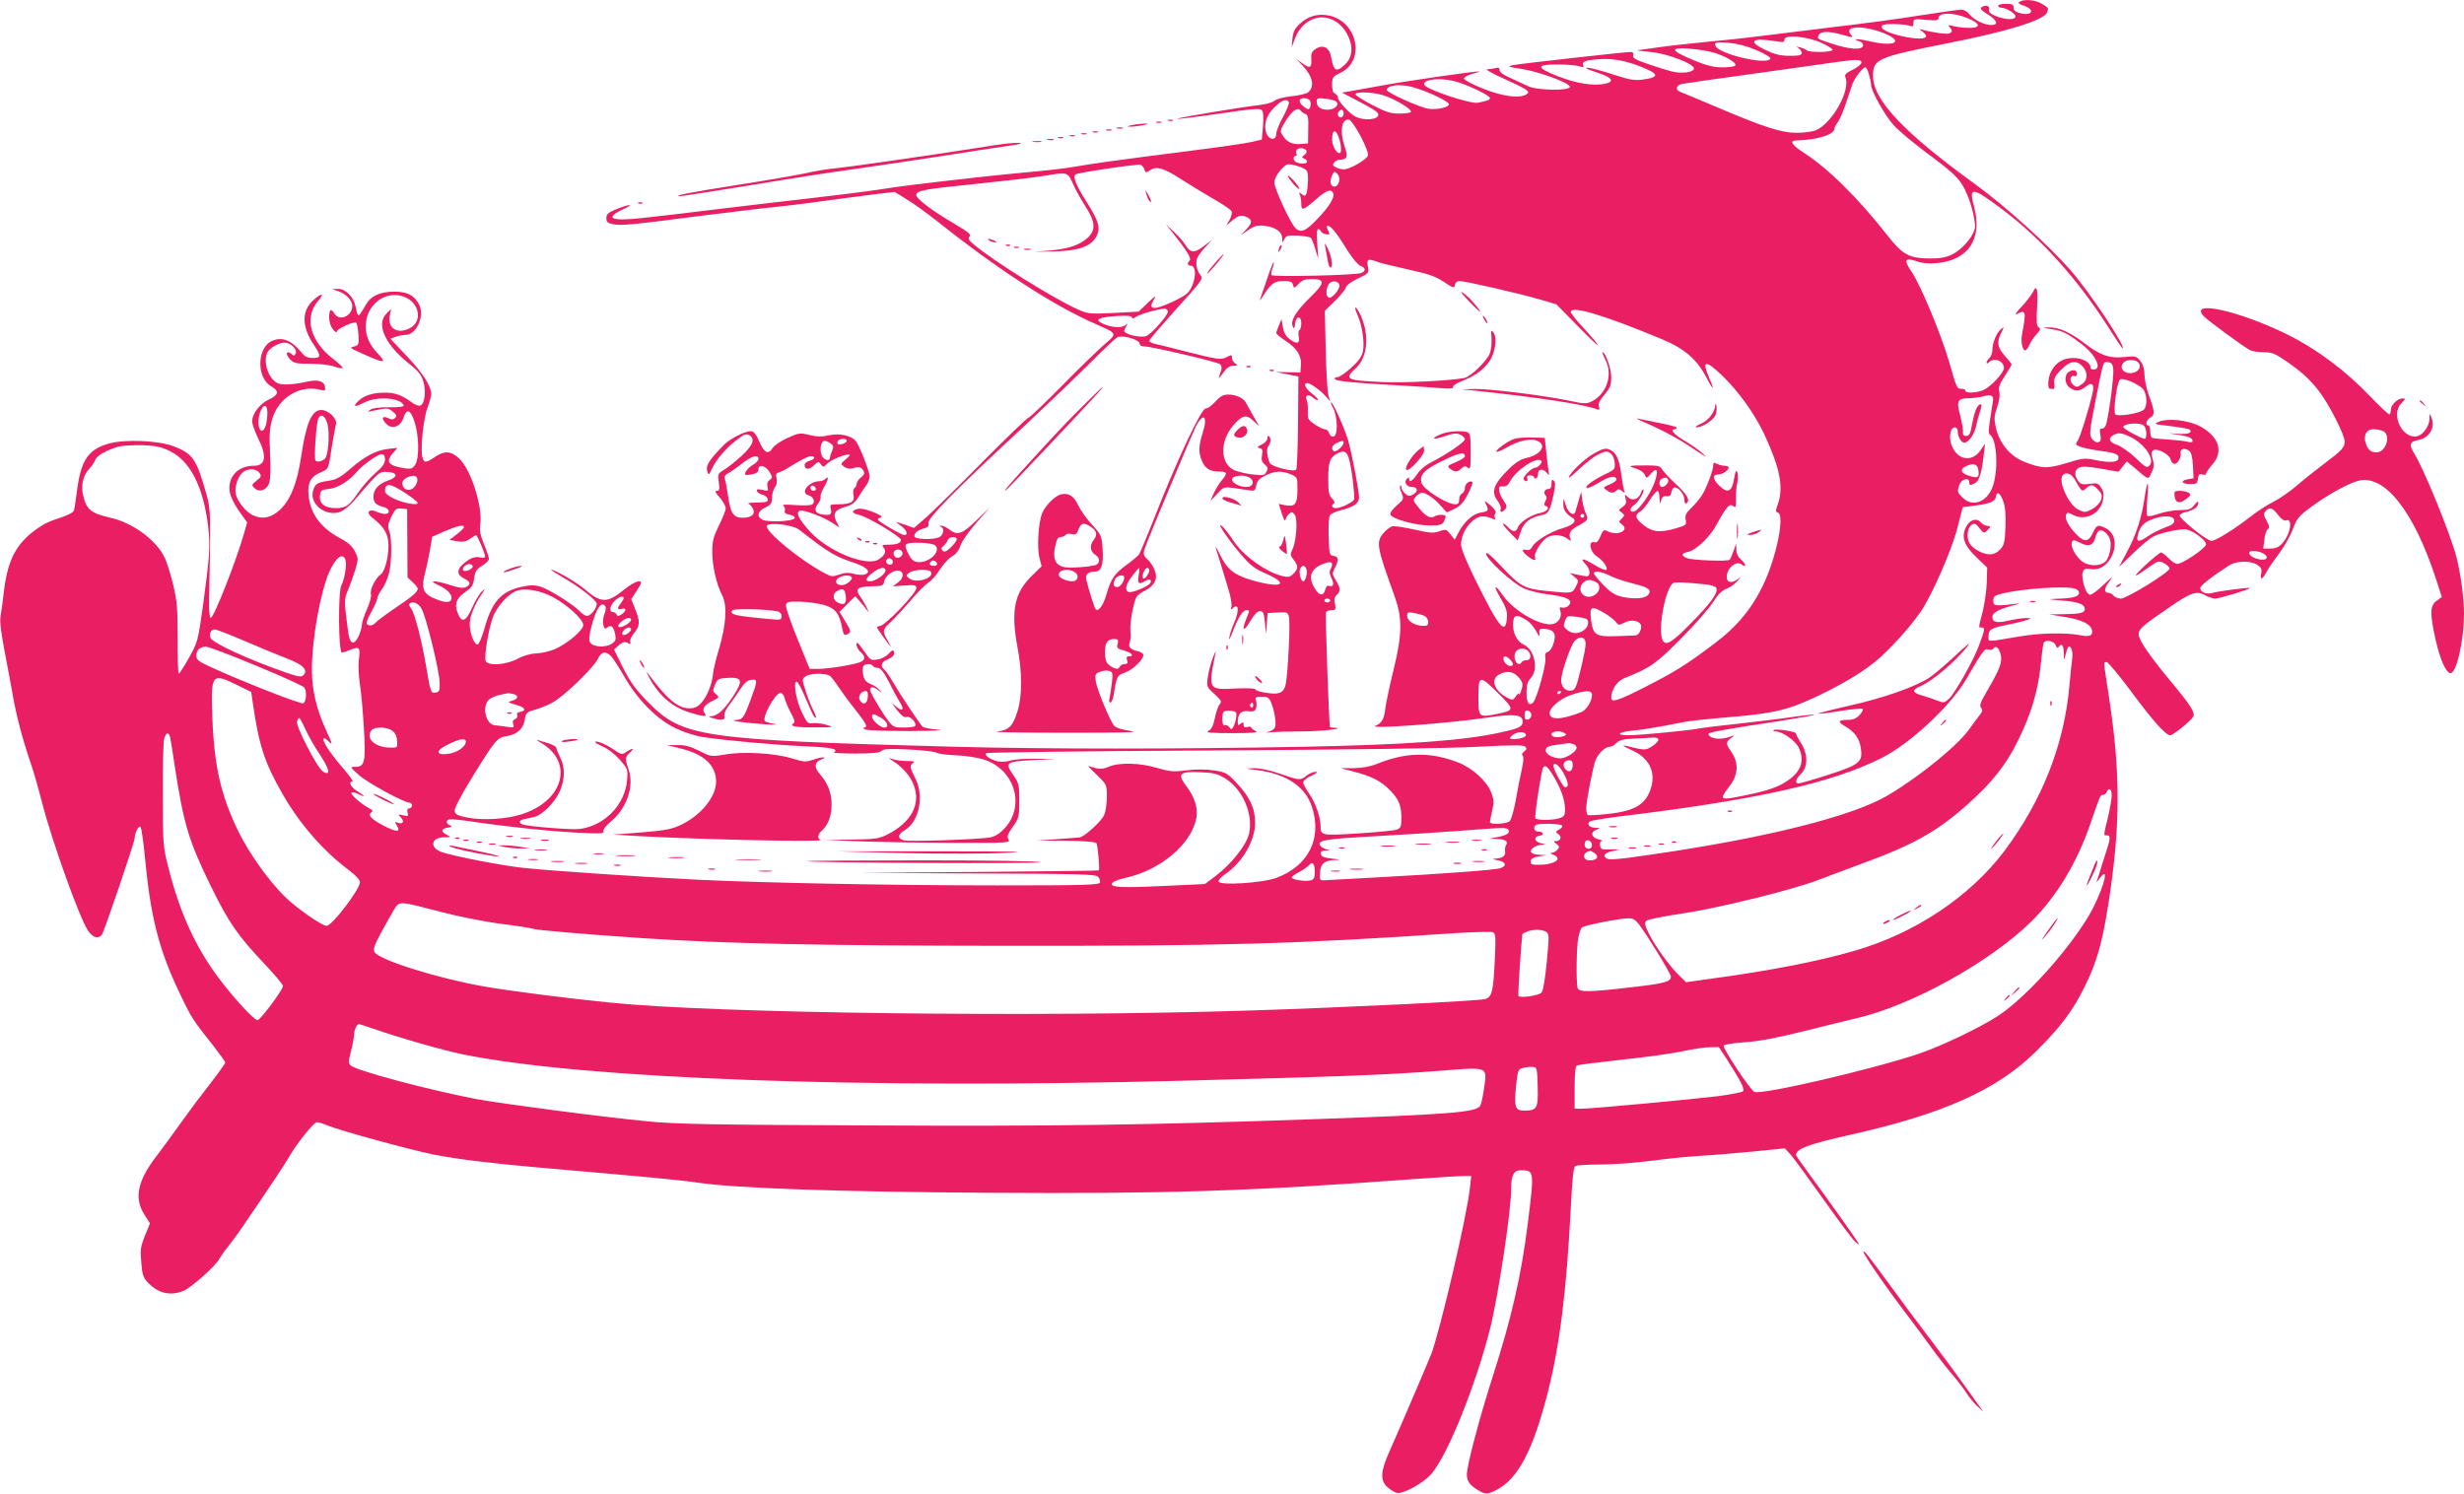<?xml version="1.0" standalone="no"?>
<!DOCTYPE svg PUBLIC "-//W3C//DTD SVG 20010904//EN"
 "http://www.w3.org/TR/2001/REC-SVG-20010904/DTD/svg10.dtd">
<svg version="1.0" xmlns="http://www.w3.org/2000/svg"
 width="1280pt" height="776pt" viewBox="0 0 1280 776"
 preserveAspectRatio="xMidYMid meet">
<g transform="translate(0,776) scale(0.1,-0.1)"
fill="#e91e63" stroke="none">
<path d="M10491 7751 c-10 -6 -4 -12 23 -21 61 -20 42 -55 -21 -38 -23 6 -33
14 -33 28 0 17 -7 20 -40 20 -22 0 -40 -4 -40 -10 0 -5 7 -10 15 -10 26 0 75
-30 75 -45 0 -20 -48 -19 -101 1 -31 13 -39 21 -36 35 5 20 -17 26 -40 11 -9
-6 1 -17 32 -36 51 -32 59 -56 19 -56 -35 0 -91 27 -113 56 -10 13 -29 24 -42
24 -13 0 -109 -14 -214 -30 -104 -17 -305 -44 -445 -60 -140 -17 -304 -37
-365 -45 -60 -8 -184 -22 -275 -30 -91 -9 -212 -22 -269 -30 -58 -8 -109 -16
-115 -16 -6 -1 25 -5 69 -9 86 -8 225 -61 225 -86 0 -19 -61 -28 -112 -16 -24
6 -80 23 -126 39 -67 23 -82 31 -78 46 3 11 -2 17 -13 17 -31 0 -573 -61 -610
-68 -33 -7 -30 -9 42 -20 92 -14 252 -73 252 -93 0 -22 -171 -19 -216 3 -19 9
-60 28 -91 42 -38 16 -58 31 -58 42 0 12 -6 15 -22 10 -13 -3 -32 -6 -43 -6
-11 0 29 -23 90 -50 123 -56 137 -66 115 -80 -36 -23 -126 -11 -227 30 -54 21
-98 45 -98 52 0 7 20 18 45 25 25 6 41 12 35 12 -20 2 -388 -51 -510 -74 -71
-13 -147 -26 -167 -30 l-37 -6 73 -38 c99 -52 116 -64 116 -77 0 -27 -75 -32
-119 -10 -33 18 -91 81 -91 100 0 8 -7 16 -15 20 -10 3 -15 19 -15 46 0 38 3
42 44 62 132 64 87 270 -64 298 -56 10 -104 -4 -147 -43 -27 -25 -35 -42 -39
-77 l-4 -45 16 42 c51 137 201 152 271 28 33 -59 31 -119 -6 -156 -48 -48 -63
-41 -76 34 -8 50 -42 68 -80 43 -20 -13 -25 -24 -23 -51 3 -47 -7 -53 -45 -25
l-32 23 32 -34 c53 -57 64 -109 28 -139 -8 -7 -47 -16 -85 -20 -39 -4 -79 -14
-88 -23 -9 -8 -39 -17 -67 -21 -119 -14 -449 -70 -439 -73 6 -2 105 10 220 27
168 25 210 28 219 18 8 -9 9 -37 6 -83 l-6 -70 -50 -12 c-27 -7 -174 -28 -325
-47 -408 -52 -496 -65 -590 -81 -47 -9 -161 -22 -255 -30 -149 -14 -321 -32
-599 -66 -44 -5 -120 -16 -170 -24 -50 -8 -210 -28 -356 -45 -146 -16 -375
-44 -510 -60 -135 -17 -300 -36 -367 -43 -164 -18 -196 0 -89 49 60 28 16 22
-52 -7 -33 -14 -42 -23 -42 -42 0 -20 6 -26 36 -32 44 -8 94 -3 434 41 146 18
330 41 410 49 80 8 206 24 280 35 74 10 181 24 236 31 l102 12 61 -38 c34 -20
106 -72 159 -114 322 -256 606 -439 827 -536 109 -47 110 -48 45 -102 -30 -26
-130 -122 -221 -215 -91 -92 -170 -168 -176 -168 -6 0 -112 -102 -235 -226
-122 -124 -254 -253 -291 -287 l-69 -60 -36 13 c-64 22 -68 22 -34 0 31 -22
43 -50 20 -50 -15 0 -138 72 -138 81 0 4 8 9 17 11 11 2 -5 13 -39 27 -37 15
-67 21 -83 17 -35 -9 -31 -23 8 -31 44 -10 217 -113 217 -130 0 -17 -22 -25
-67 -25 -30 0 -34 -2 -23 -15 16 -19 8 -40 -25 -61 -61 -40 -257 38 -354 141
-61 66 -79 102 -56 112 18 6 120 -31 168 -63 l38 -25 -16 31 c-21 41 -8 62 47
77 33 9 49 21 67 50 13 21 33 51 44 66 11 17 17 38 14 50 -14 56 -58 163 -75
180 -27 26 -83 37 -138 25 -34 -8 -62 -7 -99 2 -49 12 -56 11 -113 -15 -34
-15 -68 -38 -77 -51 -24 -38 -44 -29 -70 31 -18 41 -30 55 -45 55 -30 0 -107
-39 -138 -70 -82 -83 -99 -111 -86 -145 6 -14 9 -11 20 15 20 46 70 107 127
151 40 32 52 37 68 29 34 -19 22 -52 -38 -108 -32 -29 -73 -62 -92 -73 -32
-19 -33 -22 -27 -65 5 -36 3 -44 -10 -44 -12 0 -8 -9 15 -35 17 -20 31 -45 31
-56 0 -11 -16 -51 -35 -89 -29 -59 -35 -80 -35 -136 0 -74 21 -168 52 -228 27
-53 20 -155 -18 -281 -15 -49 -28 -106 -30 -125 -4 -53 -32 -121 -61 -152 -20
-21 -36 -28 -63 -28 -59 0 -118 51 -213 180 -11 15 -9 8 5 -19 51 -96 122
-157 218 -185 68 -20 86 -21 71 -2 -17 20 -4 43 39 64 37 18 38 19 20 35 -18
15 -18 19 -6 49 13 30 18 33 63 36 79 5 85 -13 33 -93 -47 -72 -82 -104 -114
-106 -19 -1 -18 -2 4 -9 47 -15 69 -12 63 9 -3 12 6 34 25 58 16 21 42 58 58
83 21 32 37 46 57 48 34 4 34 -2 -5 -107 -35 -93 -40 -100 -78 -102 -40 -2 57
-16 155 -22 50 -3 71 -2 48 2 -24 4 -46 10 -49 14 -18 17 53 147 81 147 8 0
18 -12 21 -27 4 -16 18 -50 32 -76 20 -37 23 -50 13 -56 -23 -14 16 -21 117
-20 94 0 96 1 56 13 -23 7 -54 11 -70 9 -27 -4 -31 0 -57 53 -32 64 -49 170
-27 162 6 -2 27 -42 46 -88 19 -46 39 -89 44 -94 15 -15 12 1 -9 42 -10 20
-27 63 -37 96 -18 57 -18 58 1 72 23 17 106 18 127 2 8 -7 30 -35 48 -63 18
-27 57 -80 87 -117 54 -68 63 -87 41 -89 -7 0 -4 -4 7 -9 11 -5 117 -8 235 -8
125 1 185 4 143 7 -40 3 -76 11 -81 16 -21 24 -121 175 -150 226 -18 31 -39
62 -47 69 -23 19 -18 39 13 53 32 14 42 26 35 43 -3 9 -11 5 -26 -12 -13 -14
-37 -27 -58 -30 -34 -6 -38 -4 -68 40 -18 25 -34 46 -36 46 -13 0 -2 -32 15
-47 25 -21 26 -40 3 -51 -27 -14 -162 -36 -218 -37 l-49 0 -63 155 c-35 85
-62 164 -60 175 2 18 9 20 73 19 39 -1 95 -9 125 -17 59 -18 80 -44 94 -121 8
-38 11 -41 34 -27 12 8 10 18 -17 61 l-31 51 41 41 41 41 26 -30 c14 -16 32
-38 39 -49 7 -10 5 -3 -4 16 -9 19 -26 48 -37 63 -26 38 -13 49 61 51 57 1 61
2 66 28 6 30 55 62 80 52 24 -9 19 -40 -10 -61 l-26 -19 61 4 c55 4 61 2 61
-14 0 -26 -160 -193 -188 -196 -22 -3 -22 -4 13 -52 43 -61 55 -72 27 -25 -29
48 -28 59 12 94 18 17 64 66 102 110 37 44 81 88 96 98 16 9 43 40 60 67 17
27 45 58 63 69 22 12 37 32 45 58 7 21 44 74 83 118 l70 80 -69 -67 c-76 -74
-100 -82 -144 -48 -14 11 -32 19 -40 19 -10 0 -11 -2 -2 -6 19 -7 14 -41 -7
-53 -30 -16 -131 -13 -131 4 0 18 19 33 51 41 20 5 25 11 22 28 -5 25 150 181
505 510 111 104 259 246 330 316 70 71 136 133 147 139 26 13 115 -13 115 -33
0 -9 10 -15 25 -15 38 0 378 -80 393 -92 7 -7 10 -19 6 -32 -4 -12 -9 -28 -12
-36 -2 -8 8 2 22 23 20 27 34 37 54 37 23 1 25 2 10 11 -10 5 -18 19 -18 29 0
17 -2 18 -27 5 -31 -16 -43 -14 -218 30 -71 18 -142 36 -157 39 -16 4 -28 11
-28 16 0 5 64 79 141 165 129 142 140 157 127 173 -22 25 -30 69 -17 95 6 12
25 37 43 56 l31 34 -42 -32 c-47 -37 -70 -36 -95 6 -9 16 -36 46 -59 68 l-43
40 35 -43 c76 -96 100 -135 89 -146 -14 -14 -12 -26 5 -26 41 0 22 -116 -25
-150 -39 -28 -136 -70 -160 -70 -24 0 -25 12 -3 48 11 19 2 13 -33 -20 l-49
-47 -130 -7 c-125 -6 -132 -5 -187 19 -125 56 -436 250 -538 336 -28 23 -33
32 -23 42 10 10 -6 23 -80 67 -111 65 -197 129 -197 148 0 24 38 31 306 58
143 15 300 33 349 41 135 22 130 23 160 -42 14 -32 44 -85 66 -119 48 -75 52
-118 12 -157 -42 -39 -98 -59 -193 -68 l-85 -7 106 2 c124 3 188 27 215 78 22
43 13 77 -50 177 -57 89 -75 135 -58 145 17 10 322 55 337 50 8 -3 17 -14 20
-25 6 -17 8 -18 30 -3 34 22 71 11 162 -48 42 -27 117 -73 166 -101 49 -28 92
-57 95 -65 3 -9 -2 -29 -11 -45 l-17 -29 31 26 c33 28 50 32 80 16 26 -14 24
-29 -8 -63 l-28 -29 40 27 c32 22 48 26 82 22 58 -6 93 -31 94 -65 0 -26 1
-26 11 -5 9 19 17 21 70 19 32 -2 63 -7 68 -12 4 -5 15 -31 23 -59 l15 -50 -5
78 c-4 51 -2 77 5 77 6 0 12 -5 14 -12 2 -6 14 -13 26 -15 20 -3 21 -1 12 18
-19 34 0 36 28 3 15 -17 47 -64 71 -104 25 -40 55 -76 68 -81 27 -10 30 -25 6
-37 -22 -12 -462 -22 -468 -11 -3 4 0 20 5 35 6 15 9 29 6 31 -2 2 -17 -35
-33 -84 -16 -48 -33 -97 -37 -108 -5 -11 2 -4 14 15 42 67 60 80 108 80 36 0
45 -4 49 -20 5 -20 6 -19 29 5 18 20 33 25 69 25 71 0 69 -20 -12 -98 -72 -71
-101 -119 -87 -149 6 -14 9 -11 12 15 4 42 32 44 32 3 0 -17 -4 -33 -10 -36
-5 -3 -7 -19 -3 -35 7 -37 -12 -40 -51 -9 -17 13 -28 34 -32 61 l-7 40 -13
-32 c-8 -18 -14 -36 -14 -41 0 -4 22 -23 50 -41 58 -38 83 -79 78 -128 l-3
-35 -65 1 -65 2 60 -12 60 -12 -2 -238 c-1 -131 -5 -242 -10 -247 -12 -12
-124 16 -135 33 -15 24 -21 79 -9 91 13 13 15 44 2 51 -5 3 -8 -2 -7 -11 0
-10 -12 -24 -29 -32 -24 -12 -27 -16 -12 -19 15 -3 18 -10 13 -36 -5 -24 -1
-36 14 -49 17 -14 19 -21 9 -38 -10 -19 -16 -20 -72 -14 -34 4 -78 14 -97 23
-72 35 -74 149 -4 231 47 55 69 60 106 24 l30 -28 -32 55 c-17 30 -35 62 -39
70 -12 22 -51 40 -90 40 -26 0 -41 -8 -68 -37 -19 -21 -41 -37 -49 -35 -22 5
-156 -282 -273 -583 -35 -88 -68 -167 -74 -176 -7 -8 -37 -34 -69 -57 -60 -44
-78 -71 -102 -156 -16 -53 -40 -85 -54 -72 -6 7 -35 96 -49 155 -6 26 9 41 44
41 34 0 46 34 41 116 -5 71 -6 74 -55 128 -28 30 -60 75 -72 101 -23 48 -48
65 -88 57 -30 -6 -82 -57 -99 -98 -20 -48 -28 -181 -14 -233 l11 -43 -46 -45
c-96 -91 -115 -185 -79 -378 24 -124 24 -251 1 -326 -25 -82 -44 -102 -108
-110 -30 -3 131 -6 356 -6 299 0 391 2 340 9 -42 6 -76 16 -86 26 -22 24 -90
188 -97 234 -4 34 -2 39 23 48 15 6 37 8 48 4 17 -5 19 -12 13 -62 -4 -31 -9
-66 -12 -79 -4 -13 -2 -23 4 -23 6 0 14 17 17 38 16 100 18 103 60 118 39 13
94 67 95 91 0 7 -12 16 -27 19 -42 10 -53 22 -44 47 4 12 6 39 3 59 -2 21 3
70 12 110 16 71 18 74 60 97 56 29 73 65 53 112 -8 19 -24 43 -36 53 -26 24
-26 28 1 96 44 111 231 556 249 592 39 77 65 59 38 -27 -23 -72 -24 -105 -5
-150 17 -40 42 -55 90 -55 43 0 44 -8 11 -48 -14 -17 -32 -47 -41 -68 l-16
-37 36 38 c38 40 25 39 156 19 39 -6 40 -5 46 25 5 23 16 35 48 51 50 24 84
25 131 6 35 -15 35 -15 35 -79 0 -76 -12 -91 -63 -82 l-34 7 16 -51 c9 -29 17
-42 19 -31 2 10 10 24 19 31 13 11 17 10 29 -5 16 -23 9 -136 -12 -180 -12
-25 -12 -31 6 -54 25 -31 25 -47 -1 -73 -16 -16 -27 -19 -52 -13 -86 18 -210
107 -261 187 -19 29 -44 61 -56 72 -38 33 25 -61 95 -144 51 -59 71 -75 133
-102 125 -55 78 -77 -73 -34 -92 27 -127 54 -163 125 -18 36 -30 56 -27 45 14
-44 45 -144 65 -212 13 -40 20 -82 17 -94 -4 -16 -3 -19 6 -10 32 32 36 -12 8
-75 -10 -23 -22 -57 -25 -75 -4 -20 3 -9 17 28 30 77 53 113 72 113 18 0 18 1
0 -43 -26 -64 -16 -73 18 -17 22 37 39 55 52 55 17 0 21 -9 26 -60 l5 -60 5
55 4 55 52 3 c49 3 53 1 59 -23 6 -26 -1 -220 -13 -323 -7 -69 -27 -83 -102
-72 -30 4 -57 12 -58 17 -3 7 -40 9 -106 6 -141 -8 -142 -6 -102 187 3 14 -4
1 -15 -29 -11 -29 -23 -75 -26 -102 -6 -47 -5 -49 35 -85 36 -33 39 -39 27
-53 -8 -9 -19 -41 -25 -72 -9 -41 -18 -59 -34 -67 -17 -8 13 -11 123 -11 111
0 140 3 123 11 -13 6 -23 14 -23 19 0 4 -9 5 -20 2 -14 -4 -20 0 -20 12 0 14
-3 15 -15 5 -13 -10 -15 -9 -15 9 0 43 18 61 55 56 27 -3 35 0 40 16 4 10 3
28 0 39 -6 17 -2 20 30 20 31 0 38 -4 49 -32 8 -18 17 -54 20 -79 7 -48 0 -62
-39 -72 -11 -4 -2 -4 20 -1 22 2 92 4 155 4 98 0 239 15 173 19 -13 0 -24 2
-24 4 -5 7 -25 584 -21 595 2 6 15 12 29 12 22 0 23 3 18 33 -5 24 -2 37 9 46
21 18 20 37 -5 77 -19 31 -19 35 -5 63 22 41 20 59 -6 63 -22 3 -23 8 -26 102
-2 59 1 103 8 111 6 7 32 18 58 25 65 16 92 35 92 66 0 34 -37 226 -56 294
-18 61 -79 200 -89 200 -3 0 2 -15 11 -32 23 -45 25 -141 2 -146 -10 -2 -19 5
-23 17 -3 12 -14 21 -23 21 -9 0 -33 12 -53 26 -34 23 -37 29 -35 67 1 23 -1
50 -6 59 -12 25 10 33 33 12 10 -9 22 -15 25 -12 3 3 -11 18 -30 33 -35 26
-48 55 -25 55 16 0 70 -39 96 -69 l23 -26 -9 30 c-5 17 -12 122 -14 235 l-5
205 53 52 c29 28 55 60 57 70 2 11 27 29 62 46 57 27 58 28 52 62 -8 39 1 43
51 24 15 -6 87 -23 158 -39 105 -23 141 -35 185 -64 51 -34 55 -35 58 -16 2
12 11 20 23 20 30 0 322 -67 419 -96 l85 -25 120 -122 c120 -122 130 -120 16
5 -34 36 -61 71 -61 77 0 36 176 -17 475 -142 116 -48 181 -105 230 -199 35
-68 44 -70 15 -4 -40 94 -23 99 62 19 88 -84 173 -202 224 -311 81 -175 100
-273 70 -360 -13 -36 -13 -41 1 -46 34 -14 -7 -222 -72 -363 -60 -130 -140
-228 -262 -319 -146 -110 -205 -146 -362 -226 -136 -69 -171 -80 -171 -53 0
41 30 86 67 101 136 54 167 76 298 209 72 72 146 157 165 188 24 38 45 59 66
67 17 6 42 22 55 37 l24 26 -24 -16 c-28 -19 -51 -12 -51 15 0 46 50 88 78 65
25 -20 23 2 -2 24 -17 15 -26 33 -26 53 l-1 31 -14 -38 c-7 -21 -16 -42 -20
-45 -10 -10 -192 -3 -221 8 -33 13 -30 26 6 33 42 9 115 79 150 146 48 88 65
107 83 92 14 -11 16 -6 15 36 -1 26 2 65 7 85 4 20 4 45 0 55 -6 13 -10 5 -16
-31 -12 -73 -34 -83 -81 -36 -32 33 -33 55 -1 55 21 0 53 22 53 36 0 5 -9 9
-21 9 -11 0 -29 5 -40 10 -15 9 -19 7 -19 -7 0 -26 -34 -116 -58 -155 -12 -18
-36 -48 -56 -67 -28 -27 -34 -39 -29 -62 5 -26 2 -28 -48 -43 -82 -25 -125
-21 -170 15 -44 34 -49 53 -19 71 12 7 35 34 51 61 17 26 35 47 40 47 5 0 9
-17 10 -37 1 -33 2 -35 8 -13 5 18 13 24 28 22 16 -2 22 3 25 19 2 12 8 24 15
26 19 6 53 -34 53 -63 0 -14 4 -23 10 -19 22 14 7 43 -54 100 -35 33 -68 68
-73 78 -8 15 -22 19 -74 19 -98 0 -108 -2 -64 -15 23 -7 44 -21 49 -33 9 -21
10 -21 32 5 32 37 41 19 20 -43 -21 -61 -83 -149 -109 -154 -23 -5 -22 20 3
35 20 13 55 71 47 80 -3 2 -8 -5 -12 -16 -11 -34 -43 -46 -67 -25 -19 18 -19
18 -13 -8 5 -20 2 -29 -16 -42 -22 -15 -22 -16 -5 -29 17 -13 17 -14 1 -31
-17 -16 -17 -18 0 -30 44 -32 -24 -63 -76 -35 -17 9 -22 5 -35 -27 -11 -27
-20 -35 -33 -31 -32 8 -21 -50 12 -72 34 -22 60 -58 52 -71 -3 -5 -31 6 -62
25 -63 38 -79 38 -44 1 24 -26 25 -62 1 -60 -8 1 -31 5 -50 9 l-35 8 24 -20
c23 -19 23 -20 7 -51 -19 -36 -18 -36 -155 -22 -114 12 -134 23 -235 131 -51
54 -76 75 -76 62 0 -27 136 -152 194 -179 28 -13 89 -28 136 -33 93 -12 123
-29 100 -56 -8 -9 -22 -14 -32 -12 -15 4 -18 1 -13 -14 10 -29 -4 -59 -31 -69
-56 -22 -204 59 -266 146 -45 64 -53 54 -12 -15 28 -48 35 -68 32 -102 -7 -92
-41 -50 -163 197 -46 93 -75 163 -75 183 0 46 23 93 60 125 34 28 58 30 104
11 14 -6 17 -5 12 4 -4 6 -4 17 2 24 6 8 -2 21 -26 42 -29 25 -33 26 -24 8 18
-34 15 -40 -26 -46 -42 -7 -88 -49 -117 -107 l-18 -34 -22 28 c-21 27 -24 28
-57 16 -31 -11 -49 -10 -132 9 -53 12 -105 20 -115 16 -11 -3 -32 -20 -46 -37
-37 -44 -32 -73 57 -318 44 -121 44 -199 -4 -395 -20 -82 -39 -172 -42 -199
-6 -52 -18 -73 -51 -87 -41 -18 374 12 576 42 147 22 189 17 189 -20 0 -26
-18 -35 -109 -55 -194 -44 -490 -65 -1041 -76 -641 -12 -1328 -12 -1790 0
-1333 36 -1424 49 -1604 233 -64 65 -91 102 -129 177 l-47 95 25 23 c21 17 30
20 45 12 16 -8 18 -8 14 5 -3 8 5 28 20 46 31 37 32 61 5 126 l-20 50 25 38
c14 21 26 42 26 46 0 21 -39 5 -90 -36 -85 -70 -119 -69 -204 5 -43 36 -153
100 -173 100 -4 0 22 -17 58 -38 85 -48 179 -121 179 -139 0 -23 -31 -63 -50
-63 -9 0 -25 10 -36 22 -29 33 -162 117 -206 130 -30 9 -53 9 -95 0 -109 -23
-158 -77 -197 -220 -12 -41 -27 -77 -34 -80 -17 -5 -42 58 -42 105 0 40 26
104 62 156 21 31 21 32 1 14 -12 -11 -34 -48 -50 -83 -30 -70 -52 -81 -71 -39
-23 49 -15 82 26 112 47 35 49 38 56 85 5 31 14 43 41 59 19 12 35 27 35 35 0
8 -11 42 -26 77 -19 47 -24 72 -19 103 13 89 -46 277 -105 337 -45 45 -79 48
-132 12 -46 -31 -56 -31 -64 1 -11 42 6 204 27 256 10 27 19 58 19 70 0 42
-42 108 -126 197 l-86 91 27 10 c14 5 37 10 51 10 57 0 101 97 72 156 -24 49
-62 69 -131 69 -73 -1 -121 -23 -145 -66 -10 -17 -22 -38 -29 -47 -13 -19 -15
-15 -27 40 -10 46 -53 88 -89 87 l-32 -1 30 -10 c44 -15 75 -48 75 -78 0 -52
-67 -81 -92 -40 -19 30 -28 24 -28 -19 0 -24 8 -48 20 -62 10 -13 19 -19 20
-12 0 15 91 56 101 46 4 -5 9 -32 11 -62 3 -51 1 -55 -22 -61 -24 -6 -22 -8
20 -27 137 -63 154 -64 103 -10 -44 46 -63 89 -63 142 0 109 98 187 194 155
84 -27 105 -129 35 -165 -65 -34 -118 0 -104 67 l7 33 -23 -23 c-56 -53 -12
-157 107 -254 59 -47 73 -65 84 -102 14 -51 6 -114 -16 -123 -8 -3 -26 3 -40
13 -59 43 -90 54 -147 54 -64 0 -112 -17 -141 -49 -24 -26 -12 -27 39 -1 64
33 189 23 202 -16 2 -7 -22 -10 -74 -10 -49 1 -85 -4 -98 -12 -18 -12 -18 -13
9 -7 78 17 82 16 106 -3 20 -16 22 -23 13 -33 -10 -10 -18 -10 -38 -1 -32 15
-35 -6 -5 -33 30 -27 72 -10 86 35 17 50 36 43 57 -20 24 -72 26 -190 4 -224
-14 -21 -22 -24 -54 -19 -58 9 -83 21 -83 40 0 9 10 28 23 41 l22 25 -47 -5
c-63 -7 -121 -37 -196 -102 -43 -38 -74 -57 -100 -61 -74 -12 -80 -15 -93 -46
-29 -71 57 -145 137 -119 19 7 52 33 76 62 126 147 128 149 172 146 54 -4 54
-27 1 -45 -48 -16 -75 -46 -75 -83 0 -31 13 -44 52 -54 32 -7 38 -36 8 -36
-10 0 -31 5 -45 12 -38 17 -55 -4 -24 -29 57 -45 78 -75 85 -119 9 -60 -13
-161 -38 -178 -28 -20 -58 -80 -51 -104 3 -12 -7 -46 -21 -78 -14 -31 -26 -67
-26 -80 0 -13 -8 -39 -17 -59 -25 -52 -46 -42 -55 25 -21 162 -21 164 0 215
12 28 28 75 38 106 16 55 16 58 -2 94 -14 27 -36 47 -74 67 -104 55 -157 127
-167 224 -7 64 11 98 63 120 41 17 40 14 58 134 9 52 18 104 21 115 9 29 -39
75 -76 75 -49 0 -78 -66 -103 -233 -24 -163 -66 -258 -135 -304 -39 -27 -80
-29 -121 -8 -35 18 -76 70 -85 107 -8 33 9 90 35 113 25 23 70 22 87 -1 12
-17 11 -21 -14 -41 -26 -21 -27 -24 -11 -39 24 -24 64 -11 76 26 7 18 9 77 5
152 -5 98 -2 135 11 180 32 112 144 180 249 153 26 -7 28 -5 25 16 -4 29 -38
39 -93 26 -72 -16 -132 -19 -155 -7 -48 26 -75 113 -50 161 12 22 60 49 88 49
31 0 67 -34 58 -55 -5 -14 -9 -16 -18 -7 -7 7 -16 12 -20 12 -14 0 -8 -20 12
-40 17 -17 33 -20 104 -20 47 0 101 -6 125 -15 22 -8 41 -10 41 -6 0 5 -23 26
-50 47 -119 91 -151 216 -78 300 38 43 19 44 -27 2 -59 -55 -57 -138 5 -229
39 -58 38 -69 -5 -69 -24 0 -41 7 -53 22 -54 68 -102 89 -154 69 -83 -31 -89
-193 -8 -239 41 -23 38 -44 -12 -67 -48 -22 -88 -74 -88 -114 0 -14 14 -53 30
-86 48 -96 41 -145 -22 -145 -82 0 -135 -57 -125 -133 4 -25 22 -64 48 -101
l43 -60 -16 -56 c-40 -142 -160 -448 -174 -440 -5 3 -8 37 -8 75 9 465 9 488
-13 565 -52 185 -70 212 -170 251 -81 31 -255 38 -339 14 -106 -30 -144 -87
-164 -245 -6 -47 -13 -93 -16 -102 -3 -10 -31 -25 -71 -38 -36 -11 -77 -28
-92 -38 -130 -82 -180 -168 -201 -347 -5 -44 -12 -98 -16 -119 -7 -39 -1 -81
38 -286 11 -58 22 -116 24 -130 20 -114 51 -231 100 -375 13 -38 37 -124 54
-190 51 -198 192 -591 236 -658 25 -38 53 -47 73 -24 11 14 171 483 171 504 0
26 21 66 30 57 5 -5 16 -82 24 -170 29 -300 72 -469 177 -689 63 -133 71 -145
177 -278 34 -44 62 -82 62 -87 0 -7 -40 -61 -127 -174 -18 -22 -66 -88 -108
-146 -41 -58 -96 -132 -121 -165 -99 -128 -119 -220 -64 -305 l29 -46 -26 -64
c-23 -57 -25 -73 -19 -139 5 -63 10 -80 34 -104 54 -57 118 -72 186 -43 40 17
166 128 185 165 8 14 29 44 47 66 17 22 51 67 73 100 128 187 219 323 239 358
38 69 132 187 148 187 8 0 31 -7 52 -16 67 -28 448 -132 563 -154 127 -24 284
-43 529 -65 599 -52 747 -66 840 -80 201 -29 729 -47 1506 -52 915 -6 1359 8
2221 72 111 8 221 15 244 15 l42 0 -7 -61 c-14 -141 -156 -746 -201 -864 -27
-67 -164 -387 -219 -510 -44 -99 -47 -146 -9 -181 14 -13 37 -27 49 -30 32 -8
138 50 181 100 83 97 227 453 303 750 42 165 110 613 110 726 0 73 13 100 49
100 72 0 72 0 37 -281 -34 -270 -85 -491 -182 -792 -69 -215 -134 -461 -134
-508 0 -36 18 -59 67 -86 31 -18 45 -16 92 9 108 58 186 207 261 502 63 248
98 531 120 961 7 144 14 212 23 217 6 4 66 8 132 8 66 0 187 9 269 20 82 11
194 22 250 25 56 3 177 13 270 22 l168 17 32 -35 c17 -20 93 -124 169 -231 76
-107 150 -206 164 -219 14 -13 22 -17 18 -9 -12 22 -158 227 -248 349 -42 57
-77 107 -77 110 1 33 63 56 285 106 478 107 760 233 959 430 128 126 194 213
256 340 63 126 92 231 124 437 62 403 62 673 1 1072 -29 188 -29 176 -11 176
7 0 62 -66 122 -146 116 -157 184 -234 208 -234 15 0 105 73 119 96 12 21 -13
60 -113 180 -111 133 -170 219 -170 248 0 28 19 45 157 139 117 81 145 90 193
62 14 -8 35 -14 47 -15 21 0 187 50 181 55 -6 4 -164 -16 -192 -25 -32 -10
-66 2 -66 25 0 13 66 64 151 118 38 24 110 25 144 3 23 -15 26 -23 21 -47 -7
-36 8 -30 29 11 8 16 37 58 64 94 27 36 60 93 72 127 20 55 30 67 93 114 85
62 185 119 243 136 138 40 293 -155 409 -514 l29 -89 -28 -20 c-34 -25 -35
-65 -4 -204 23 -99 51 -164 74 -171 32 -11 73 165 73 312 0 79 -19 216 -40
294 -31 118 -169 456 -218 534 -29 47 -24 63 21 71 57 11 89 65 68 116 -10 25
-10 25 -10 -6 -1 -35 -31 -80 -60 -89 -77 -24 -146 111 -86 170 22 23 23 25 5
25 -25 0 -60 -34 -60 -58 0 -10 -3 -21 -6 -25 -4 -3 -49 39 -102 94 -126 133
-277 245 -427 320 -254 125 -516 183 -438 97 19 -21 204 -157 241 -177 11 -6
43 -11 70 -11 41 0 60 -7 103 -36 88 -59 136 -102 184 -164 53 -68 135 -229
135 -263 0 -32 -14 -47 -105 -115 -44 -33 -109 -85 -145 -116 -36 -31 -90 -68
-120 -83 -30 -15 -82 -48 -115 -74 -88 -69 -185 -129 -207 -129 -24 0 -170
118 -165 133 2 6 18 14 35 18 38 8 62 26 62 47 0 9 -7 6 -21 -12 -18 -22 -28
-26 -75 -26 -30 0 -79 -9 -109 -19 -34 -12 -57 -16 -61 -10 -3 6 -3 47 1 92 9
100 0 98 -15 -3 -15 -103 -44 -191 -92 -280 l-40 -75 74 71 c40 39 87 78 103
86 34 18 122 38 164 38 34 0 111 -54 111 -78 0 -19 -122 -102 -150 -102 -9 0
-29 14 -45 30 -16 17 -34 30 -39 30 -6 -1 -42 -30 -81 -66 -72 -68 -66 -71 19
-10 47 33 51 34 78 20 15 -8 28 -21 28 -28 0 -19 -222 -156 -253 -156 -13 0
-30 7 -37 15 -7 8 -18 15 -26 15 -25 0 -25 20 2 57 24 33 21 31 -27 -14 -30
-29 -62 -53 -71 -53 -16 0 -34 40 -40 90 -4 37 9 50 41 44 107 -22 177 161 81
211 -41 21 -48 19 -67 -22 -23 -49 -44 -52 -85 -11 -41 42 -63 82 -55 103 6
14 9 14 38 -1 63 -32 141 8 154 80 5 26 3 43 -10 62 -15 24 -21 26 -61 20 -37
-5 -45 -2 -59 16 -21 31 -19 55 5 68 15 8 44 7 113 -5 l92 -16 22 27 21 27 35
-29 c83 -71 75 -68 94 -29 13 28 14 41 6 69 -8 27 -8 38 2 46 18 15 84 -19 91
-47 3 -13 12 -23 20 -23 17 0 36 34 32 57 -4 22 22 28 44 11 12 -9 17 -32 20
-78 l3 -65 -29 -5 c-42 -7 -33 -25 12 -25 33 0 37 3 40 28 3 22 7 27 23 22 10
-4 19 -2 19 4 0 6 15 27 32 47 60 68 36 144 -61 198 -61 33 -168 45 -216 25
-29 -12 -25 -13 62 -23 50 -6 95 -14 98 -18 16 -16 -8 -25 -57 -22 l-53 3 51
-8 c57 -9 74 -17 74 -33 0 -6 -10 -7 -27 -3 -16 4 -61 9 -102 12 -41 2 -78 6
-83 9 -4 3 -8 18 -8 35 0 16 -4 29 -10 29 -18 0 -10 29 11 41 24 13 23 33 -10
121 -11 32 -21 77 -21 101 0 30 -7 53 -21 71 -20 26 -25 27 -83 21 -76 -8
-127 9 -208 72 -73 56 -133 83 -183 82 -39 -1 -38 -2 11 -9 60 -9 80 -19 158
-78 75 -58 109 -132 60 -132 -8 0 -14 5 -14 10 0 27 -41 50 -89 50 -54 0 -91
-23 -116 -70 -17 -33 -20 -90 -5 -90 6 0 13 0 18 -1 4 -1 6 13 4 30 -3 26 4
39 36 71 46 46 78 51 110 17 29 -30 28 -71 0 -91 -28 -20 -33 -20 -52 -1 -18
18 -10 49 10 41 16 -6 19 20 4 29 -5 3 -19 1 -30 -5 -28 -15 -27 -64 2 -84 30
-21 50 -20 83 5 33 27 46 13 35 -35 -21 -90 -63 -224 -76 -244 -14 -21 -13
-23 13 -33 15 -6 64 -16 108 -22 81 -11 97 -19 88 -44 -6 -16 -54 -17 -124 -2
-47 10 -61 9 -141 -16 -101 -31 -132 -30 -223 6 -74 30 -128 96 -147 177 -10
46 -9 61 7 107 11 33 15 64 11 80 -6 22 1 39 28 81 20 30 36 57 36 60 0 4 -16
24 -35 45 -39 44 -44 73 -18 122 15 31 15 31 -2 17 -23 -19 -45 -71 -45 -108
0 -16 -7 -35 -15 -42 -8 -7 -15 -17 -15 -23 0 -7 4 -7 12 1 27 27 78 7 78 -30
0 -25 -69 -98 -107 -115 -38 -15 -93 -17 -93 -3 0 6 -9 10 -19 10 -26 0 -25
-1 -66 141 -42 144 -145 391 -192 463 -45 65 -39 80 23 59 31 -11 65 -14 105
-10 165 15 239 127 194 293 -29 107 -11 105 152 -18 193 -145 382 -354 537
-595 43 -68 80 -123 82 -123 24 0 -173 296 -269 405 -115 131 -338 333 -491
444 -377 273 -536 441 -536 567 0 87 22 97 386 169 311 61 502 120 518 160 9
24 9 23 -26 45 -34 21 -93 26 -117 11z m-271 -85 c69 -28 73 -51 10 -51 -25 0
-61 4 -80 9 -29 7 -33 6 -22 -5 16 -17 15 -26 -3 -33 -14 -5 -91 6 -140 20
-18 5 -17 4 3 -11 12 -9 20 -21 17 -26 -18 -29 -230 18 -230 51 0 12 13 15 60
15 33 0 70 -4 83 -8 19 -7 22 -5 22 14 0 21 3 22 65 16 52 -5 65 -3 65 8 0 31
75 32 150 1z m-432 -79 c106 -43 55 -72 -73 -42 -64 15 -102 15 -55 0 13 -4
20 -13 18 -23 -5 -23 -71 -19 -158 10 -80 26 -80 26 -74 42 9 24 48 26 118 7
61 -17 66 -17 52 -2 -43 47 62 52 172 8z m-325 -50 c32 -14 57 -31 57 -36 0
-13 -122 -15 -135 -2 -6 5 -21 12 -35 15 -21 6 -22 5 -7 -4 9 -6 17 -18 17
-25 0 -12 -15 -15 -62 -15 -49 0 -77 7 -126 30 -96 45 -73 66 51 46 41 -7 47
-6 47 9 0 27 120 16 193 -18z m-340 -37 c43 -18 76 -38 74 -44 -13 -38 -278
25 -286 68 -3 17 2 18 65 14 47 -4 95 -16 147 -38z m-218 -14 c62 -19 118 -53
110 -66 -3 -6 -34 -10 -68 -10 -49 1 -81 9 -151 38 -119 50 -125 67 -20 59 44
-3 102 -13 129 -21z m-393 -68 c110 -42 114 -59 18 -72 -38 -5 -66 0 -137 23
-85 28 -153 45 -153 37 0 -3 29 -14 65 -26 73 -24 84 -45 29 -56 -61 -11 -145
3 -239 39 -117 46 -118 62 -5 62 47 0 97 -4 113 -9 23 -7 26 -6 21 7 -6 17 12
24 76 29 70 6 136 -5 212 -34z m1158 17 c0 -8 -20 -25 -45 -37 -34 -16 -44
-26 -39 -38 30 -66 -67 -240 -153 -277 -18 -7 -63 -13 -100 -13 -80 0 -169 29
-423 137 -91 38 -173 73 -182 76 -27 10 -21 35 10 41 15 3 176 26 357 51 182
25 371 52 420 59 126 19 155 19 155 1z m39 -62 c6 -21 11 -45 11 -54 0 -31 71
-158 117 -209 25 -28 98 -89 162 -137 148 -110 177 -137 207 -195 28 -55 54
-148 54 -194 0 -42 -62 -118 -119 -146 -33 -16 -62 -21 -115 -21 -109 1 -142
19 -222 121 -151 193 -310 350 -436 430 -58 37 -73 62 -40 62 113 3 202 30
202 63 0 5 8 21 19 35 10 15 28 59 41 97 13 39 28 83 33 99 12 32 54 86 67 86
5 0 14 -17 19 -37z m-2138 -39 c65 -20 169 -71 169 -83 0 -10 -10 -14 -63 -25
-26 -6 -178 39 -254 76 -78 37 41 64 148 32z m-224 -29 c80 -24 185 -75 180
-88 -5 -16 -65 -28 -107 -22 -48 8 -221 86 -217 99 9 26 77 31 144 11z m-161
-40 c54 -16 144 -69 144 -85 0 -6 -25 -10 -58 -10 -50 0 -71 7 -142 44 -47 24
-86 49 -88 55 -5 16 85 14 144 -4z m-380 -30 c4 -8 3 -22 0 -31 -6 -15 -9 -15
-29 -1 -33 22 -34 47 -2 47 14 0 28 -7 31 -15z m136 -3 c18 -18 -10 -42 -46
-42 -36 0 -56 15 -56 43 0 17 5 19 46 14 25 -2 51 -10 56 -15z m-247 -2 c4 -6
-10 -40 -29 -76 -20 -35 -36 -76 -36 -89 0 -36 -37 -34 -51 2 -16 44 -2 93 41
135 38 38 63 47 75 28z m86 -62 c14 -5 17 -20 15 -80 l-1 -73 -37 -3 c-44 -4
-72 9 -94 43 -15 23 -15 27 10 69 33 56 66 82 81 63 5 -7 17 -16 26 -19z m199
2 c0 -11 -7 -20 -15 -20 -15 0 -21 21 -8 33 12 13 23 7 23 -13z m88 -117 c27
-52 41 -90 38 -101 -7 -22 -94 -72 -126 -72 -12 0 -30 5 -41 11 -16 8 -18 13
-8 25 6 8 19 14 28 14 39 1 45 15 27 66 -28 83 -17 150 23 142 8 -2 35 -40 59
-85z m-108 -24 c6 -23 8 -48 5 -58 -10 -25 -45 24 -45 63 0 61 23 57 40 -5z
m-174 -51 c4 -6 -1 -17 -10 -23 -14 -11 -15 -13 -1 -19 8 -3 15 -10 15 -16 0
-11 -30 -13 -54 -4 -18 7 -22 34 -5 34 5 0 7 5 4 10 -3 6 -3 15 0 20 8 14 42
13 51 -2z m-16 -92 c22 -10 25 -18 25 -61 -1 -28 -4 -58 -8 -69 -6 -16 -10
-16 -24 -5 -15 12 -16 12 -10 -4 4 -10 7 -32 7 -48 0 -36 11 -32 82 30 48 43
75 51 84 27 8 -22 -20 -69 -84 -135 -60 -64 -87 -74 -115 -43 -27 30 -107 204
-107 233 0 17 12 42 31 64 28 31 36 35 63 29 17 -3 42 -11 56 -18z m186 -70
c-7 -29 -33 -35 -43 -10 -3 8 0 27 6 41 11 24 13 25 28 10 10 -10 13 -24 9
-41z m2 -537 c4 -22 -41 -74 -56 -65 -15 9 -15 41 -1 67 12 24 52 22 57 -2z
m-891 -136 c6 -16 -89 -123 -115 -130 -25 -6 -80 3 -102 17 -13 8 -13 13 -1
32 10 18 10 20 0 11 -18 -18 -69 -16 -114 3 -54 22 -32 36 65 42 56 3 80 1 80
-7 0 -8 8 -6 23 4 23 15 134 45 151 41 6 -1 11 -7 13 -13z m5042 -267 c16 -19
3 -45 -25 -52 -45 -12 -79 21 -54 51 16 19 64 19 79 1z m-131 -35 c4 -42 -27
-269 -40 -293 -5 -10 -14 -17 -21 -15 -7 1 -10 -6 -8 -18 7 -40 6 -49 -11 -53
-9 -2 -23 7 -32 20 -13 21 -11 39 20 198 43 214 39 202 66 198 18 -2 24 -11
26 -37z m155 -103 c21 -24 23 -91 3 -107 -22 -19 -134 -37 -147 -24 -12 12 6
160 23 180 12 14 94 -19 121 -49z m-779 -53 c-1 -11 -8 -55 -15 -98 -9 -58
-10 -80 -2 -85 35 -22 45 -169 18 -260 -26 -88 -106 -122 -160 -67 -28 27 -29
33 -15 69 10 28 50 37 50 11 0 -18 5 -18 30 -5 22 12 35 56 45 145 l7 60 -24
-35 c-37 -55 -104 -54 -138 3 -20 32 -25 72 -14 101 9 23 34 20 34 -5 0 -28
18 -59 35 -59 21 0 54 47 61 89 4 20 13 53 20 74 7 20 9 37 5 37 -18 0 -32
-31 -45 -97 -10 -56 -15 -68 -32 -68 -13 0 -18 6 -17 20 2 11 -5 48 -13 82
-22 81 -16 93 43 94 26 1 59 5 73 9 37 12 55 7 54 -15z m-8965 -72 c-1 -50
-12 -86 -26 -90 -19 -7 -27 45 -14 88 16 52 41 53 40 2z m312 -55 c11 -41 7
-135 -7 -171 -7 -19 -42 -33 -55 -20 -9 9 4 204 16 222 14 24 35 9 46 -31z
m9437 -10 c14 -14 16 -68 3 -68 -15 0 -111 52 -111 61 0 20 89 26 108 7z
m1243 -28 c41 -23 13 -110 -35 -110 -29 0 -43 11 -55 43 -16 43 1 77 39 77 17
0 40 -5 51 -10z m-1316 -29 c75 -35 132 -119 101 -150 -14 -13 -22 -9 -73 41
-32 30 -75 60 -96 67 -40 13 -48 34 -19 50 24 15 42 13 87 -8z m-6667 -23 c-5
-15 -48 -24 -48 -10 0 14 12 22 33 22 10 0 17 -5 15 -12z m-83 -12 c13 -9 16
-18 10 -32 -9 -22 -12 -30 -14 -44 -2 -19 -32 -10 -42 14 -13 29 -4 76 14 76
7 0 22 -6 32 -14z m2665 4 c0 -16 -40 -51 -50 -45 -17 11 -11 32 13 43 29 14
37 14 37 2z m-6097 -44 c105 -51 173 -185 198 -388 12 -104 9 -153 -27 -418
-26 -182 -27 -186 -72 -267 -26 -46 -50 -83 -53 -83 -4 0 -7 82 -6 183 0 156
-3 195 -23 277 -12 52 -32 115 -43 140 -43 92 -164 183 -283 210 -105 25 -125
42 -143 120 -11 51 1 101 34 136 13 14 27 35 30 45 7 22 66 54 122 69 21 5 77
8 124 7 70 -3 96 -8 142 -31z m6126 -45 c14 -50 30 -191 25 -206 -6 -15 -68
-45 -94 -45 -21 0 -27 15 -10 25 5 3 1 14 -10 25 -17 17 -20 34 -20 101 0 89
8 112 47 133 36 19 51 11 62 -33z m-5009 2 c0 -21 -13 -39 -50 -71 -28 -24
-68 -70 -90 -102 -46 -68 -64 -80 -117 -80 -55 0 -85 24 -81 63 3 30 6 32 49
37 44 5 103 42 140 86 27 34 111 94 130 94 14 0 19 -7 19 -27z m2395 2 c-29
-24 -29 -25 -10 -40 11 -8 29 -12 40 -9 38 10 47 9 59 -9 9 -15 7 -22 -11 -37
-13 -10 -23 -25 -23 -34 0 -8 -5 -18 -11 -22 -6 -3 -9 -19 -5 -35 7 -36 -14
-49 -79 -49 -43 0 -45 -1 -39 -24 7 -29 -2 -35 -43 -29 -39 6 -47 25 -24 55
10 13 16 29 14 36 -3 7 5 28 16 48 24 40 29 66 9 46 -7 -7 -20 -12 -30 -12
-56 0 -104 -61 -58 -73 26 -7 37 -36 19 -48 -8 -5 -48 -6 -89 -3 -50 4 -70 2
-61 -4 8 -6 11 -17 8 -25 -4 -10 3 -17 25 -21 18 -3 28 -11 26 -18 -6 -17
-140 -23 -168 -8 -31 17 -24 44 15 63 30 14 35 22 35 50 0 18 7 42 15 54 10
14 13 32 9 48 -5 19 -2 26 12 31 11 3 26 10 34 15 83 51 118 69 133 69 26 0
21 -17 -8 -24 -14 -4 -25 -13 -25 -21 0 -26 21 -27 47 -4 23 22 26 23 37 7 12
-16 14 -16 32 2 19 20 86 48 114 49 9 0 3 -9 -15 -24z m-455 1 c0 -8 -13 -23
-30 -32 -27 -17 -46 -42 -37 -51 2 -2 18 0 35 3 23 5 32 12 32 26 0 29 38 19
58 -15 16 -27 16 -29 0 -41 -11 -8 -15 -20 -11 -35 6 -22 4 -23 -27 -16 -25 5
-31 4 -28 -6 2 -7 15 -16 29 -19 13 -3 25 -14 27 -23 3 -14 -5 -17 -55 -18
-32 0 -52 -3 -45 -6 7 -2 17 -14 23 -25 15 -28 -6 -48 -52 -48 -49 0 -64 22
-77 115 -6 39 -13 78 -17 87 -4 11 1 20 17 29 13 6 45 29 72 50 50 40 86 50
86 25z m6338 -63 c4 -37 -5 -40 -57 -22 -36 13 -40 31 -8 47 39 19 62 11 65
-25z m500 -44 c36 -64 38 -66 59 -46 26 23 35 22 63 -8 20 -21 22 -30 14 -53
-5 -15 -25 -36 -46 -47 -35 -18 -38 -19 -71 -3 -52 25 -109 153 -80 181 16 16
45 5 61 -24z m-8613 11 c10 -16 -4 -49 -26 -61 -24 -12 -49 3 -49 31 0 27 62
51 75 30z m4330 -4 c24 -18 13 -46 -19 -46 -53 0 -99 39 -63 53 24 10 63 7 82
-7z m2170 -6 c8 -13 -13 -40 -31 -40 -17 0 -18 37 -1 43 19 8 25 8 32 -3z
m-6559 -72 c35 -23 64 -46 64 -51 0 -15 -75 -1 -125 23 -28 13 -45 28 -45 39
0 44 27 41 106 -11z m2132 24 c2 -7 -3 -12 -12 -12 -9 0 -16 7 -16 16 0 17 22
14 28 -4z m6169 -68 c10 -26 13 -69 11 -131 -3 -81 -7 -96 -28 -118 -15 -16
-34 -25 -54 -25 -37 0 -90 30 -106 60 -16 29 -9 81 13 94 14 9 21 6 40 -18 23
-28 24 -28 42 -10 18 19 18 19 -2 22 -12 2 -27 10 -33 18 -26 30 -69 8 -85
-44 -13 -43 6 -84 63 -138 l55 -53 -2 -75 c-1 -42 -11 -110 -21 -152 -24 -92
-23 -84 -4 -84 17 0 15 -12 -18 -100 -29 -76 -123 -242 -153 -270 -24 -22 -28
-23 -58 -11 -18 7 -52 19 -76 26 -58 15 -62 30 -15 50 61 25 185 130 247 210
18 23 -9 2 -63 -49 -52 -49 -115 -102 -139 -118 -76 -48 -238 -105 -413 -144
-92 -21 -165 -40 -163 -42 2 -2 53 4 114 14 61 10 114 15 117 11 4 -4 -3 -18
-16 -32 -17 -18 -34 -25 -60 -25 -52 0 -56 -10 -14 -34 49 -28 74 -64 81 -114
10 -71 -7 -85 -168 -137 -77 -25 -147 -45 -155 -45 -22 0 -16 22 11 49 38 35
38 105 -1 163 -13 21 -24 42 -24 47 0 11 -108 27 -117 17 -4 -3 2 -6 12 -6 33
0 102 -48 119 -84 32 -68 13 -124 -58 -172 -48 -33 -100 -51 -215 -75 -140
-29 -143 -28 -86 47 45 58 48 120 10 176 -31 45 -31 52 -2 74 19 14 19 15 2 9
-38 -15 -83 -17 -105 -5 -12 7 -18 15 -14 19 10 8 110 26 382 67 95 15 171 29
168 31 -2 2 -50 -3 -107 -11 -58 -9 -188 -25 -290 -36 -102 -11 -192 -22 -200
-24 -22 -8 -310 -36 -368 -36 -73 0 -55 17 27 25 61 6 117 16 267 45 28 5 113
14 190 21 230 18 317 34 424 80 140 59 286 141 367 207 72 57 184 180 241 263
59 85 162 322 191 435 l28 109 54 7 c87 11 115 22 118 47 5 32 23 21 39 -25z
m-8291 -216 l1 -178 26 -24 c15 -14 27 -29 27 -34 0 -17 -27 -41 -117 -101
-50 -34 -97 -69 -103 -77 -14 -16 -36 -18 -45 -4 -3 5 8 33 25 63 16 29 30 60
30 68 0 8 11 30 24 48 14 18 30 56 37 84 15 63 15 182 1 219 -9 22 -7 35 11
73 20 41 25 45 52 43 l30 -3 1 -177z m9718 147 c16 -21 32 -32 41 -29 38 15
24 -73 -20 -120 -17 -19 -34 -26 -61 -26 l-37 0 6 46 c2 26 11 50 18 55 10 6
9 15 -6 43 -16 29 -17 37 -6 50 20 24 36 19 65 -19z m-539 -30 c0 -14 -13 -24
-49 -36 -26 -10 -65 -29 -85 -43 -49 -34 -65 -34 -56 2 11 46 32 69 77 85 60
22 113 18 113 -8z m-7145 -46 c158 -123 185 -139 290 -174 67 -23 88 -48 51
-60 -11 -3 -36 -2 -56 4 -27 7 -46 6 -75 -4 -35 -12 -42 -12 -76 7 -132 70
-315 222 -300 247 12 19 135 4 166 -20z m1515 15 c33 -22 38 -42 16 -70 -22
-28 -18 -60 10 -77 24 -15 24 -43 2 -52 -29 -10 -139 -18 -167 -11 -44 11 -58
44 -45 105 8 39 15 51 29 51 10 0 22 5 26 11 3 6 17 8 31 4 21 -5 26 -1 36 25
13 34 27 37 62 14z m-3255 -3 c0 -5 -17 -21 -37 -37 l-38 -29 40 -7 c31 -5 46
-2 67 13 15 10 29 19 31 19 6 0 47 -96 47 -110 0 -8 -9 -10 -25 -6 -28 7 -57
-5 -92 -37 -31 -28 -29 -54 7 -72 35 -18 38 -30 11 -45 -14 -7 -36 -5 -81 10
-80 26 -121 26 -65 1 51 -23 78 -53 69 -76 -8 -20 -41 -16 -101 12 -46 22 -55
55 -35 125 7 26 18 79 25 118 l12 71 65 29 c68 29 100 36 100 21z m8552 -67
c9 -33 -6 -96 -26 -113 -27 -23 -79 -23 -114 -2 -35 23 -68 80 -59 104 5 14
11 13 43 -3 44 -23 68 -14 79 27 3 15 12 31 18 35 18 11 50 -15 59 -48z
m-5992 3 c0 -6 -14 -25 -31 -41 -23 -22 -33 -26 -42 -17 -9 10 -8 15 4 24 8 7
18 20 22 30 7 19 47 24 47 4z m-110 -32 c35 -42 -67 -110 -116 -77 -17 11 -46
71 -39 82 10 17 141 12 155 -5z m-172 -44 c-2 -9 -11 -17 -21 -19 -21 -4 -35
27 -17 38 19 12 42 0 38 -19z m7078 -2 c21 -18 5 -32 -29 -25 -36 7 -59 25
-51 38 7 12 61 3 80 -13z m-9972 -26 c9 -22 -3 -101 -21 -135 -17 -35 -15
-348 3 -348 6 0 28 7 47 15 44 18 50 11 41 -53 -3 -27 -1 -82 5 -123 7 -41 16
-143 21 -228 11 -178 5 -206 -44 -205 -29 0 -29 0 20 -44 45 -40 233 -142 261
-142 7 0 13 -7 13 -15 0 -8 -6 -15 -14 -15 -10 0 -12 -7 -9 -21 6 -20 3 -21
-23 -15 -28 7 -28 7 -11 -12 20 -22 9 -36 -18 -26 -15 6 -15 4 -4 -14 23 -37
0 -37 -68 -2 -67 36 -85 56 -63 70 9 6 6 11 -11 20 -43 23 -99 72 -93 81 3 5
18 2 35 -6 40 -21 37 -11 -6 15 -33 21 -47 50 -24 50 6 0 -14 28 -44 63 -64
74 -107 136 -107 156 0 10 8 7 25 -9 24 -23 24 -20 -10 54 -51 110 -75 212
-75 320 1 158 44 398 91 506 33 73 69 101 83 63z m2842 -4 c3 -6 2 -15 -2 -19
-12 -12 -38 5 -30 19 9 14 23 14 32 0z m232 -17 c2 -7 -6 -12 -17 -12 -21 0
-27 11 -14 24 9 9 26 2 31 -12z m2052 -4 c0 -7 -4 -19 -9 -27 -6 -10 -4 -25 5
-43 16 -31 11 -50 -11 -42 -9 4 -16 -3 -21 -20 -9 -35 -30 -33 -54 7 -36 58
-22 101 40 126 35 14 50 13 50 -1z m-4465 -7 c7 -13 -32 -34 -46 -26 -7 5 -6
11 2 21 13 16 35 18 44 5z m4331 -16 c8 -20 -4 -65 -16 -65 -12 0 -24 45 -16
65 3 8 10 15 16 15 6 0 13 -7 16 -15z m-2186 -9 c0 -19 -52 -56 -79 -56 -30 0
-26 15 12 44 35 28 67 34 67 12z m1315 -26 c-7 -43 1 -49 35 -28 21 13 36 6
25 -12 -10 -17 -96 -52 -112 -46 -22 9 -15 40 19 84 18 23 34 42 36 42 2 0 1
-18 -3 -40z m55 27 c0 -19 -26 -52 -32 -41 -8 13 9 54 22 54 5 0 10 -6 10 -13z
m-1134 -8 c19 -32 -76 -62 -111 -35 -20 16 -20 16 -1 31 23 17 102 20 112 4z
m749 -3 c23 -16 14 -46 -14 -46 -32 0 -71 18 -71 34 0 27 54 35 85 12z m2776
-16 c22 -12 74 -29 116 -40 87 -22 103 -32 87 -58 -14 -21 -70 -27 -136 -13
-39 9 -59 21 -99 62 -27 28 -49 55 -49 60 0 15 39 10 81 -11z m-3938 -7 c12
-11 -25 -43 -49 -43 -31 0 -41 20 -19 37 20 14 57 18 68 6z m1417 -4 c0 -20
-21 -49 -35 -49 -20 0 -24 11 -14 38 8 22 49 32 49 11z m2462 -32 c27 -43 -44
-91 -80 -55 -31 31 3 84 47 73 14 -4 29 -12 33 -18z m556 -3 c31 -3 55 -11 58
-19 10 -25 -28 -78 -130 -181 -105 -108 -138 -126 -152 -82 -20 65 19 263 58
289 9 6 62 4 166 -7z m1911 -20 c20 -4 31 -12 31 -24 0 -20 -34 -29 -119 -31
-46 -2 -41 -3 31 -9 85 -7 118 -19 118 -45 0 -19 -24 -25 -108 -26 l-77 -1 85
-14 c89 -15 133 -38 138 -71 4 -27 -15 -33 -69 -22 -70 13 -206 10 -304 -7
-177 -30 -165 -30 -165 -3 0 39 11 46 97 63 46 9 93 21 105 26 22 8 21 9 -7 9
-16 0 -57 -6 -90 -13 -61 -15 -85 -9 -85 19 0 21 29 38 98 57 48 12 54 16 22
11 -25 -4 -61 -7 -80 -8 -31 0 -35 3 -35 25 0 22 7 27 50 37 91 23 305 39 364
27z m-7899 -45 c76 -40 160 -117 160 -146 0 -27 -81 -96 -146 -125 -27 -11
-71 -22 -99 -23 -32 -1 -68 -12 -99 -29 -59 -31 -152 -37 -163 -10 -9 23 15
168 38 229 20 53 76 116 119 134 43 18 124 5 190 -30z m1523 9 c6 -42 -5 -55
-38 -40 -29 13 -33 46 -7 61 29 17 40 12 45 -21z m-1153 -15 c0 -5 -7 -17 -15
-27 -21 -27 -19 -35 6 -29 26 7 22 -15 -5 -31 -14 -8 -20 -8 -23 2 -3 6 -11
12 -19 12 -21 0 -17 31 8 57 21 22 48 31 48 16z m3670 -13 c0 -5 -7 -10 -15
-10 -8 0 -15 5 -15 10 0 6 7 10 15 10 8 0 15 -4 15 -10z m-4721 -41 c24 -39
95 -328 95 -389 1 -39 -2 -45 -21 -48 -25 -4 -26 -1 -48 128 -23 139 -62 290
-80 310 -8 9 -12 20 -8 23 15 16 45 5 62 -24z m956 10 c4 -5 1 -23 -5 -39 -7
-16 -9 -41 -6 -56 6 -22 9 -24 22 -13 19 15 32 3 40 -38 5 -26 2 -34 -19 -48
-32 -21 -96 -17 -111 7 -8 13 -6 35 7 85 24 93 53 134 72 102z m893 -25 c14
-3 22 -12 22 -25 0 -20 -4 -21 -67 -15 -181 17 -202 23 -189 45 7 10 175 7
234 -5z m4298 -10 c24 -14 50 -35 58 -45 12 -18 15 -18 44 -4 34 18 77 12 86
-12 7 -18 -10 -53 -27 -54 -7 -1 -51 -2 -99 -4 -109 -4 -123 5 -133 88 -8 68
1 72 71 31z m-934 -15 c20 -11 24 -48 6 -50 -50 -5 -98 21 -98 52 0 19 4 20
37 14 21 -4 46 -11 55 -16z m525 -19 c18 -10 41 -36 52 -57 17 -32 20 -34 18
-13 -2 22 2 25 27 23 48 -4 62 -24 47 -74 -7 -24 -20 -43 -30 -46 -13 -3 -16
-12 -13 -33 5 -32 -44 -208 -63 -229 -22 -22 -35 -3 -35 51 0 39 5 57 22 75
42 45 20 149 -38 175 -32 15 -54 56 -54 101 0 53 15 59 67 27z m314 4 c17 -10
9 -43 -13 -58 -29 -21 -61 -20 -88 2 -18 15 -20 21 -10 46 10 27 13 28 56 22
25 -3 50 -8 55 -12z m-4963 -6 c-6 -18 -55 -44 -65 -34 -10 9 33 46 54 46 8 0
13 -6 11 -12z m0 -50 c-6 -16 -36 -34 -44 -25 -9 9 15 37 33 37 8 0 13 -5 11
-12z m-2008 -58 c77 -33 176 -74 220 -91 85 -32 112 -60 86 -87 -11 -11 -28
-8 -97 16 -196 69 -376 152 -386 179 -8 20 4 43 22 43 9 0 79 -27 155 -60z
m6967 -10 c2 -14 -10 -74 -25 -135 -24 -100 -29 -110 -51 -113 -28 -4 -51 20
-51 54 0 40 50 184 71 205 26 26 53 21 56 -11z m-2431 -5 c-6 -22 -2 -25 34
-35 39 -11 55 -30 24 -30 -11 0 -14 -6 -9 -20 5 -15 2 -20 -13 -20 -11 0 -22
-7 -26 -15 -6 -16 -30 -11 -58 13 -12 10 -18 30 -18 62 0 52 13 70 48 70 21 0
23 -4 18 -25z m4873 -7 c5 -14 10 -17 15 -10 15 24 26 11 27 -30 1 -43 1 -43
9 -10 4 18 11 36 14 40 13 13 26 -23 21 -58 -3 -19 -10 -84 -15 -145 -28 -308
-143 -597 -339 -858 -177 -235 -465 -427 -775 -516 -192 -56 -434 -103 -749
-146 l-128 -18 -35 34 c-49 47 -126 153 -158 218 -22 44 -24 57 -14 67 7 7 92
24 188 38 187 28 566 121 705 174 44 17 150 56 235 88 260 95 382 164 538 302
130 116 202 206 265 334 67 135 104 256 118 393 6 55 12 106 15 113 6 21 54
14 63 -10z m-9345 -108 c132 -54 243 -105 247 -112 14 -22 10 -75 -6 -82 -14
-5 -324 116 -481 189 -62 28 -74 38 -74 57 0 31 18 48 50 48 14 0 133 -45 264
-100z m9059 60 c10 -39 -3 -73 -70 -189 -35 -59 -41 -76 -32 -88 10 -11 8 -20
-9 -41 -12 -15 -33 -43 -46 -62 -57 -86 -257 -250 -427 -351 -184 -110 -636
-223 -1232 -309 -176 -26 -221 -29 -233 -19 -20 16 -5 30 43 40 35 7 33 7 -17
6 -50 -2 -55 0 -58 21 -2 13 2 22 10 23 7 1 0 4 -17 8 -38 8 -45 38 -13 50 23
10 23 10 -4 10 -29 1 -46 17 -31 32 5 5 68 16 139 25 724 87 1120 175 1381
307 148 75 356 270 437 408 89 153 95 161 116 154 10 -3 21 -1 25 5 12 19 29
5 38 -30z m-2455 18 c19 -19 15 -48 -7 -48 -11 0 -23 -4 -26 -10 -18 -29 -47
12 -34 48 9 24 47 30 67 10z m-4761 -30 c11 -13 42 -61 69 -108 69 -119 170
-220 265 -264 41 -20 103 -40 139 -45 117 -18 372 -41 528 -48 139 -6 182 -14
154 -32 -5 -3 45 -6 111 -6 90 0 126 4 137 14 11 11 40 12 144 7 72 -4 135
-11 142 -17 6 -5 51 -11 100 -13 49 -2 113 -12 142 -21 160 -49 220 -236 114
-355 -25 -28 -49 -44 -75 -50 -51 -11 -418 -24 -451 -16 -35 9 -33 31 4 53 75
44 102 177 55 269 -29 57 -31 70 -10 81 9 6 0 9 -28 9 -23 0 -55 3 -72 8 l-30
8 30 -20 c44 -29 82 -72 99 -114 43 -102 -7 -199 -135 -264 -44 -22 -62 -24
-186 -26 l-138 -2 160 -6 c88 -4 305 -8 483 -9 308 -1 322 0 311 17 -9 15 -5
27 22 66 32 45 34 52 34 136 0 83 -2 91 -31 133 -46 65 -38 71 103 78 l118 5
-101 2 c-56 1 -115 -3 -133 -9 -17 -6 -46 -8 -65 -5 -39 8 -74 31 -63 43 5 4
527 11 1160 14 711 4 1243 11 1390 19 185 10 241 10 250 1 9 -10 8 -15 -5 -25
-11 -8 -14 -16 -8 -22 6 -6 4 -32 -4 -69 -8 -33 -22 -104 -31 -158 -10 -54
-24 -105 -32 -113 -16 -15 -103 -20 -103 -5 0 5 5 32 12 60 9 42 9 57 -6 95
-23 59 -100 128 -174 156 -146 55 -269 52 -420 -9 -35 -14 -76 -21 -120 -22
l-67 0 72 -19 c91 -24 139 -49 185 -97 45 -46 58 -79 58 -144 0 -43 -3 -51
-24 -59 -13 -5 -104 -14 -202 -20 -192 -12 -194 -11 -194 41 0 44 -29 124 -60
167 -16 23 -30 49 -30 57 0 9 19 25 43 35 28 13 35 20 21 20 -12 0 -33 -9 -47
-20 -32 -26 -36 -25 -137 10 -55 19 -103 29 -135 29 -49 -2 -49 -2 17 -10 151
-20 248 -85 283 -190 54 -163 -16 -306 -182 -369 -73 -28 -303 -42 -303 -19 0
8 15 24 33 36 92 63 157 175 157 269 0 75 -28 135 -97 207 -47 50 -56 55 -114
64 -42 7 -91 7 -143 1 -70 -9 -88 -7 -154 12 -89 27 -200 30 -253 6 -28 -11
-45 -13 -70 -6 -19 6 -35 10 -36 10 -2 0 20 -22 47 -48 49 -48 50 -49 50 -110
0 -35 -6 -78 -14 -96 -13 -32 -104 -115 -129 -117 -7 -1 -59 -5 -117 -9 l-105
-7 152 -1 c101 -1 154 -6 159 -13 7 -12 18 -137 12 -141 -2 -2 -282 -5 -623
-8 l-620 -5 612 -3 c533 -2 614 -4 627 -17 8 -9 13 -22 10 -30 -5 -13 -78 -15
-533 -15 -557 0 -1217 13 -1566 30 -267 13 -771 47 -895 61 -108 11 -365 61
-425 82 -66 23 -56 77 14 77 35 0 35 1 12 13 -32 16 -31 31 5 37 23 4 25 7 12
12 -21 9 -23 24 -5 31 6 2 53 -2 102 -9 169 -26 420 -53 563 -60 121 -6 142
-5 137 7 -3 9 12 29 41 53 80 67 119 182 90 266 -20 59 -20 65 6 90 26 24 17
26 -18 4 -23 -16 -26 -15 -62 9 -41 29 -92 50 -100 43 -3 -3 15 -14 40 -25 25
-10 63 -40 87 -67 41 -47 43 -51 39 -104 -10 -130 -117 -241 -248 -257 -45 -5
-267 13 -296 24 -21 8 -17 22 9 27 12 3 34 7 50 11 41 8 107 73 133 130 29 62
31 128 4 180 -11 22 -20 44 -20 50 0 5 -17 15 -37 22 -21 6 -47 14 -58 18 -11
3 -6 -1 10 -11 179 -100 125 -306 -97 -375 -80 -25 -198 -32 -278 -17 -54 11
-66 17 -68 35 -2 13 31 77 88 170 124 201 132 210 180 218 56 9 89 38 96 86 6
35 10 40 48 50 22 6 63 22 91 36 59 30 217 181 240 229 19 40 43 44 72 12z
m4667 -14 c19 -19 21 -34 3 -34 -17 0 -37 20 -37 37 0 18 15 16 34 -3z m-3309
-34 c3 -5 15 -10 25 -10 14 0 31 -21 60 -77 21 -43 47 -90 57 -105 23 -37 9
-47 -24 -17 -23 21 -22 18 6 -19 24 -31 38 -41 51 -37 19 6 54 -31 44 -47 -3
-4 -29 -8 -59 -8 -49 0 -56 3 -79 33 -37 49 -96 149 -96 164 0 18 20 16 44 -4
20 -17 20 -17 6 1 -8 11 -29 25 -47 32 -25 11 -34 22 -39 48 -3 19 -3 39 1 45
8 14 42 14 50 1z m3350 -55 c14 -13 25 -32 24 -42 0 -20 -17 -63 -18 -48 -1 5
-8 -1 -17 -13 -14 -20 -17 -21 -42 -8 -71 37 -92 98 -42 123 38 19 68 16 95
-12z m-6645 -48 l65 -32 8 -55 c32 -222 60 -309 153 -472 88 -156 217 -304
352 -403 30 -23 52 -47 52 -58 0 -37 -145 -227 -173 -227 -26 0 -161 95 -222
156 -81 81 -180 220 -234 329 -93 188 -129 346 -138 601 -8 226 -4 231 137
161z m6545 -41 c84 -84 84 -86 -12 -106 -90 -18 -93 -16 -93 83 0 122 4 123
105 23z m-3277 -18 c-3 -36 -24 -44 -41 -16 -12 19 6 48 30 48 10 0 13 -9 11
-32z m3602 28 c0 -3 -4 -8 -10 -11 -5 -3 -10 -1 -10 4 0 6 5 11 10 11 6 0 10
-2 10 -4z m160 -16 c0 -34 -29 -80 -58 -91 -105 -40 -162 -41 -162 -3 0 27 56
75 110 93 78 26 110 26 110 1z m-5602 4 c28 -8 24 -26 -9 -35 -25 -7 -24 -7
35 -25 35 -11 40 -28 9 -32 -14 -2 -20 -8 -16 -18 3 -7 -2 -17 -11 -20 -11 -4
-15 -13 -10 -26 6 -19 3 -20 -32 -14 -22 3 -50 7 -64 8 -47 5 -68 98 -30 133
11 10 37 21 58 25 20 4 39 8 42 9 3 0 15 -2 28 -5z m3842 -60 c0 -8 -5 -12
-10 -9 -6 4 -8 11 -5 16 9 14 15 11 15 -7z m-88 -59 c-2 -16 -8 -38 -14 -49
-9 -17 -12 -18 -22 -4 -6 8 -17 13 -23 11 -9 -3 -13 7 -13 30 0 42 5 47 44 44
28 -3 31 -6 28 -32z m1533 10 c0 -11 -8 -21 -17 -23 -14 -3 -18 3 -18 23 0 20
4 26 18 23 9 -2 17 -12 17 -23z m-3377 -15 c34 -21 43 -50 15 -50 -20 0 -63
38 -63 57 0 18 9 16 48 -7z m-2990 -62 c16 -35 50 -94 76 -132 49 -74 55 -111
13 -84 -30 20 -143 239 -134 261 3 9 9 17 12 17 2 0 18 -28 33 -62z m452 -6
c14 -11 22 -30 23 -52 2 -35 1 -35 -38 -34 -78 1 -128 49 -95 90 17 20 83 18
110 -4z m5887 -19 c4 -11 -28 -23 -66 -23 -19 0 -21 3 -11 14 19 24 70 30 77
9z m201 8 c11 -7 10 -10 -3 -15 -30 -11 -65 -7 -65 9 0 17 46 21 68 6z m-7244
-23 c3 -13 15 -86 26 -163 44 -285 72 -379 186 -610 91 -187 140 -257 280
-405 52 -55 94 -105 94 -113 0 -19 -118 -177 -132 -177 -19 0 -124 115 -206
224 -119 161 -201 341 -259 576 -26 100 -27 118 -27 370 -1 146 2 277 7 293 9
33 25 35 31 5z m7730 -7 c6 -9 -17 -32 -50 -49 -15 -8 -35 -7 -74 3 -30 8 -55
13 -57 11 -2 -1 20 -13 47 -25 83 -37 120 -107 99 -186 -25 -93 -83 -129 -229
-144 -51 -6 -97 -8 -102 -5 -4 3 -8 18 -8 34 0 36 35 216 49 252 13 33 50 68
72 68 10 0 26 9 36 20 15 15 35 20 93 23 41 1 85 4 97 5 12 1 24 -2 27 -7z
m-6194 -14 c0 -27 -48 -59 -94 -64 -67 -8 -63 20 7 52 58 28 87 31 87 12z
m5754 -13 c9 -3 16 -12 16 -19 0 -20 -54 -55 -84 -55 -38 0 -76 21 -76 41 0
19 14 25 75 32 17 2 35 5 42 6 6 0 18 -2 27 -5z m-4 -108 c0 -32 -18 -43 -37
-23 -20 20 -10 47 17 47 15 0 20 -7 20 -24z m-46 -46 c25 -47 27 -70 6 -70
-10 0 -60 92 -60 110 0 27 30 5 54 -40z m-50 -19 c38 -66 56 -119 56 -169 0
-26 -5 -35 -26 -42 -31 -12 -121 -13 -128 -1 -6 8 31 248 40 263 11 17 25 5
58 -51z m-1708 -6 c89 -56 145 -183 123 -284 -12 -59 -91 -159 -174 -222 l-56
-42 -217 -10 c-224 -11 -283 -7 -263 17 6 7 37 18 68 25 183 41 343 176 368
312 9 50 -9 108 -51 163 -50 66 -38 79 71 74 70 -3 89 -7 131 -33z m4604 -87
c0 -18 -9 -70 -20 -116 -24 -99 -23 -92 -5 -92 21 0 19 -17 -11 -107 -14 -43
-29 -91 -34 -108 l-10 -30 20 25 c57 75 7 -88 -63 -204 -113 -186 -328 -423
-468 -514 -95 -62 -290 -155 -409 -196 -244 -82 -815 -215 -856 -199 -20 7
-167 229 -160 241 3 5 52 13 108 17 70 4 165 22 298 55 107 27 236 58 285 70
286 66 697 294 910 505 129 128 234 302 304 505 53 153 51 150 66 150 7 0 15
7 19 15 10 27 26 16 26 -17z m-2855 -157 c3 -6 -4 -15 -16 -21 -19 -11 -20
-12 -3 -24 19 -15 11 -36 -14 -36 -13 0 -13 -2 3 -14 16 -12 17 -16 6 -30 -7
-9 -21 -16 -30 -17 -11 0 -9 -3 7 -9 61 -25 -6 -59 -101 -52 -12 1 -17 8 -15
20 2 11 16 19 43 23 l40 6 -37 2 c-20 0 -40 6 -44 13 -9 15 23 38 55 39 24 1
24 2 -4 8 -35 7 -40 35 -7 39 26 4 20 22 -9 22 -18 0 -26 20 -12 33 10 11 131
8 138 -2z m-279 -22 c10 -16 -8 -29 -57 -38 l-44 -9 42 -1 c44 -1 60 -12 46
-33 -4 -7 -6 -21 -4 -32 3 -22 -14 -35 -49 -37 -20 -1 -18 -3 9 -8 43 -8 51
-28 17 -41 -27 -10 -300 -30 -671 -50 -115 -6 -223 -12 -240 -13 -29 -2 -30
-1 -28 38 3 48 22 64 77 67 37 1 35 2 -14 7 -41 5 -56 10 -58 24 -3 13 4 17
25 18 22 1 24 3 6 6 -12 2 -26 10 -32 17 -25 30 16 37 291 52 150 8 347 21
438 28 220 17 238 18 246 5z m434 -80 c0 -20 -24 -26 -35 -9 -4 6 -4 17 -1 25
7 20 36 7 36 -16z m15 -42 c24 -18 11 -37 -26 -37 -41 0 -40 43 2 49 3 1 13
-5 24 -12z m-1455 -96 c0 -32 -4 -40 -22 -45 -28 -7 -98 4 -98 15 0 5 17 17
38 28 21 11 44 27 51 35 19 23 31 10 31 -33z m-4538 -209 c86 -23 226 -51 314
-62 86 -11 161 -23 165 -26 11 -6 294 -30 579 -49 441 -28 898 -38 1875 -39
1123 -1 1496 9 2336 66 96 6 183 8 193 5 16 -7 17 -18 11 -150 -8 -158 -14
-183 -47 -197 -25 -10 -727 -44 -1223 -60 -1111 -36 -2773 -15 -3325 41 -232
23 -523 61 -656 84 -243 43 -542 137 -568 178 -9 14 -3 33 33 100 24 45 55 99
68 121 29 46 21 46 245 -12z m6222 -64 c48 -64 166 -257 166 -272 0 -27 -35
-36 -212 -56 -214 -25 -264 -25 -272 -4 -9 23 -7 212 3 262 5 24 13 48 18 53
11 11 187 46 240 48 25 1 37 -6 57 -31z m-481 -40 c15 -12 15 -25 2 -157 -9
-93 -19 -149 -27 -158 -17 -16 -113 -30 -120 -17 -4 7 16 299 21 322 1 1 11 7
24 12 32 13 81 12 100 -2z m-6092 -503 c146 -51 366 -113 469 -134 635 -127
2062 -179 3725 -136 813 21 1077 31 1333 51 270 21 258 26 241 -92 -6 -43 -15
-85 -21 -91 -27 -32 -157 -43 -873 -68 -857 -30 -1346 -37 -2310 -32 -805 3
-999 7 -1140 21 -238 23 -761 92 -891 116 -254 49 -625 148 -653 175 -11 11
-11 23 3 77 9 35 16 75 16 89 0 19 15 49 25 49 1 0 35 -11 76 -25z m7032 -162
c71 -111 92 -152 81 -163 -5 -5 -63 -16 -129 -25 -139 -17 -652 -65 -707 -65
l-38 0 0 110 c0 80 4 112 13 115 6 3 113 16 237 30 124 13 266 33 315 44 50
11 111 20 137 20 l47 1 44 -67z m-985 -138 c3 -114 -3 -125 -70 -125 -48 0
-53 18 -42 132 8 76 11 83 34 89 14 4 36 7 50 6 25 -2 25 -3 28 -102z"/>
<path d="M6690 6846 c0 -4 14 -24 30 -43 17 -18 30 -29 30 -24 0 13 -59 79
-60 67z"/>
<path d="M1940 3635 c0 -7 101 -57 106 -53 2 2 -21 16 -51 31 -30 15 -55 25
-55 22z"/>
<path d="M10548 4633 c6 -2 18 -2 25 0 6 3 1 5 -13 5 -14 0 -19 -2 -12 -5z"/>
<path d="M10651 4104 c0 -11 3 -14 6 -6 3 7 2 16 -1 19 -3 4 -6 -2 -5 -13z"/>
<path d="M10370 3390 c-17 -22 -29 -40 -27 -40 3 0 20 18 37 40 17 22 29 40
27 40 -3 0 -20 -18 -37 -40z"/>
<path d="M9954 3044 c-18 -14 -18 -15 4 -4 12 6 22 13 22 15 0 8 -5 6 -26 -11z"/>
<path d="M9870 3005 c-25 -13 -40 -24 -35 -24 6 0 30 11 55 24 25 13 41 24 35
24 -5 0 -30 -11 -55 -24z"/>
<path d="M9790 2970 c-8 -5 -10 -10 -5 -10 6 0 17 5 25 10 8 5 11 10 5 10 -5
0 -17 -5 -25 -10z"/>
<path d="M10089 4003 c-13 -16 -12 -17 4 -4 16 13 21 21 13 21 -2 0 -10 -8
-17 -17z"/>
<path d="M8978 3543 c7 -3 16 -2 19 1 4 3 -2 6 -13 5 -11 0 -14 -3 -6 -6z"/>
<path d="M8363 3463 c9 -2 25 -2 35 0 9 3 1 5 -18 5 -19 0 -27 -2 -17 -5z"/>
<path d="M8373 3403 c9 -2 23 -2 30 0 6 3 -1 5 -18 5 -16 0 -22 -2 -12 -5z"/>
<path d="M8688 3383 c7 -3 16 -2 19 1 4 3 -2 6 -13 5 -11 0 -14 -3 -6 -6z"/>
<path d="M8618 3373 c6 -2 18 -2 25 0 6 3 1 5 -13 5 -14 0 -19 -2 -12 -5z"/>
<path d="M8543 3363 c9 -2 23 -2 30 0 6 3 -1 5 -18 5 -16 0 -22 -2 -12 -5z"/>
<path d="M8463 3353 c9 -2 25 -2 35 0 9 3 1 5 -18 5 -19 0 -27 -2 -17 -5z"/>
<path d="M2921 3911 c-10 -6 1 -8 30 -4 24 3 46 7 48 9 10 9 -65 3 -78 -5z"/>
<path d="M3537 3871 c122 -30 183 -88 183 -173 -1 -80 -81 -177 -188 -226 -46
-21 -82 -27 -202 -37 l-145 -11 135 -8 c355 -19 974 -32 943 -19 -19 7 -16 28
8 49 31 28 49 76 49 134 0 60 -19 110 -60 157 -32 36 -30 63 6 77 38 15 4 15
-38 0 -44 -14 -50 -14 -114 6 -89 27 -251 37 -347 20 -73 -12 -73 -12 -135 19
-47 24 -74 31 -114 30 l-53 0 72 -18z"/>
<path d="M2633 3413 c9 -2 23 -2 30 0 6 3 -1 5 -18 5 -16 0 -22 -2 -12 -5z"/>
<path d="M2368 3403 c7 -3 16 -2 19 1 4 3 -2 6 -13 5 -11 0 -14 -3 -6 -6z"/>
<path d="M2708 3403 c12 -2 32 -2 45 0 12 2 2 4 -23 4 -25 0 -35 -2 -22 -4z"/>
<path d="M2408 3393 c6 -2 18 -2 25 0 6 3 1 5 -13 5 -14 0 -19 -2 -12 -5z"/>
<path d="M2813 3393 c9 -2 25 -2 35 0 9 3 1 5 -18 5 -19 0 -27 -2 -17 -5z"/>
<path d="M2478 3383 c6 -2 18 -2 25 0 6 3 1 5 -13 5 -14 0 -19 -2 -12 -5z"/>
<path d="M2543 3373 c9 -2 23 -2 30 0 6 3 -1 5 -18 5 -16 0 -22 -2 -12 -5z"/>
<path d="M2340 3362 c15 -10 118 -33 210 -47 80 -13 38 2 -66 23 -55 11 -113
23 -130 27 -20 4 -25 3 -14 -3z"/>
<path d="M2625 3359 c22 -4 60 -8 85 -7 l45 1 -50 7 c-27 5 -66 8 -85 8 l-35
0 40 -9z"/>
<path d="M2783 3343 c15 -2 39 -2 55 0 15 2 2 4 -28 4 -30 0 -43 -2 -27 -4z"/>
<path d="M4697 3328 c194 -4 431 -4 525 1 137 6 65 8 -352 8 l-525 0 352 -9z"/>
<path d="M3088 3323 c12 -2 32 -2 45 0 12 2 2 4 -23 4 -25 0 -35 -2 -22 -4z"/>
<path d="M3208 3313 c23 -2 61 -2 85 0 23 2 4 4 -43 4 -47 0 -66 -2 -42 -4z"/>
<path d="M2668 3303 c7 -3 16 -2 19 1 4 3 -2 6 -13 5 -11 0 -14 -3 -6 -6z"/>
<path d="M3477 3303 c18 -2 50 -2 70 0 21 2 7 4 -32 4 -38 0 -55 -2 -38 -4z"/>
<path d="M2748 3293 c12 -2 32 -2 45 0 12 2 2 4 -23 4 -25 0 -35 -2 -22 -4z"/>
<path d="M3833 3293 c32 -2 81 -2 110 0 29 2 3 3 -58 3 -60 0 -84 -1 -52 -3z"/>
<path d="M2868 3283 c18 -2 45 -2 60 0 15 2 0 4 -33 4 -33 0 -45 -2 -27 -4z"/>
<path d="M4191 3286 c10 -9 1219 -14 1214 -6 -4 6 -238 10 -612 10 -334 0
-604 -2 -602 -4z"/>
<path d="M2993 3273 c15 -2 39 -2 55 0 15 2 2 4 -28 4 -30 0 -43 -2 -27 -4z"/>
<path d="M3193 3263 c9 -2 23 -2 30 0 6 3 -1 5 -18 5 -16 0 -22 -2 -12 -5z"/>
<path d="M3683 3243 c9 -2 23 -2 30 0 6 3 -1 5 -18 5 -16 0 -22 -2 -12 -5z"/>
<path d="M3948 3233 c18 -2 45 -2 60 0 15 2 0 4 -33 4 -33 0 -45 -2 -27 -4z"/>
<path d="M2638 4053 c7 -3 16 -2 19 1 4 3 -2 6 -13 5 -11 0 -14 -3 -6 -6z"/>
<path d="M10881 3268 c-5 -13 -16 -40 -25 -62 -9 -21 -16 -41 -16 -45 1 -11
42 72 51 101 9 33 2 37 -10 6z"/>
<path d="M10637 2923 c-33 -47 -37 -56 -14 -29 32 36 72 96 65 96 -2 0 -25
-30 -51 -67z"/>
<path d="M10464 2608 l-19 -23 23 19 c21 18 27 26 19 26 -2 0 -12 -10 -23 -22z"/>
<path d="M10419 2573 c-13 -16 -12 -17 4 -4 16 13 21 21 13 21 -2 0 -10 -8
-17 -17z"/>
<path d="M7648 3393 c12 -2 32 -2 45 0 12 2 2 4 -23 4 -25 0 -35 -2 -22 -4z"/>
<path d="M7518 3383 c18 -2 45 -2 60 0 15 2 0 4 -33 4 -33 0 -45 -2 -27 -4z"/>
<path d="M7357 3373 c18 -2 50 -2 70 0 21 2 7 4 -32 4 -38 0 -55 -2 -38 -4z"/>
<path d="M7178 3363 c17 -2 47 -2 65 0 17 2 3 4 -33 4 -36 0 -50 -2 -32 -4z"/>
<path d="M6958 3353 c6 -2 18 -2 25 0 6 3 1 5 -13 5 -14 0 -19 -2 -12 -5z"/>
<path d="M7698 3343 c6 -2 18 -2 25 0 6 3 1 5 -13 5 -14 0 -19 -2 -12 -5z"/>
<path d="M7653 3283 c15 -2 39 -2 55 0 15 2 2 4 -28 4 -30 0 -43 -2 -27 -4z"/>
<path d="M7553 3273 c9 -2 25 -2 35 0 9 3 1 5 -18 5 -19 0 -27 -2 -17 -5z"/>
<path d="M7018 3243 c18 -2 45 -2 60 0 15 2 0 4 -33 4 -33 0 -45 -2 -27 -4z"/>
<path d="M6918 3233 c12 -2 30 -2 40 0 9 3 -1 5 -23 4 -22 0 -30 -2 -17 -4z"/>
<path d="M6068 7133 c6 -2 18 -2 25 0 6 3 1 5 -13 5 -14 0 -19 -2 -12 -5z"/>
<path d="M6008 7123 c6 -2 18 -2 25 0 6 3 1 5 -13 5 -14 0 -19 -2 -12 -5z"/>
<path d="M5880 7110 c-27 -6 -29 -8 -10 -8 14 -1 43 3 65 7 33 7 35 9 10 9
-16 -1 -46 -4 -65 -8z"/>
<path d="M5803 7093 c9 -2 23 -2 30 0 6 3 -1 5 -18 5 -16 0 -22 -2 -12 -5z"/>
<path d="M5748 7083 c6 -2 18 -2 25 0 6 3 1 5 -13 5 -14 0 -19 -2 -12 -5z"/>
<path d="M5678 7073 c6 -2 18 -2 25 0 6 3 1 5 -13 5 -14 0 -19 -2 -12 -5z"/>
<path d="M5618 7063 c6 -2 18 -2 25 0 6 3 1 5 -13 5 -14 0 -19 -2 -12 -5z"/>
<path d="M5558 7053 c6 -2 18 -2 25 0 6 3 1 5 -13 5 -14 0 -19 -2 -12 -5z"/>
<path d="M5498 7043 c6 -2 18 -2 25 0 6 3 1 5 -13 5 -14 0 -19 -2 -12 -5z"/>
<path d="M5443 7033 c9 -2 23 -2 30 0 6 3 -1 5 -18 5 -16 0 -22 -2 -12 -5z"/>
<path d="M5368 7023 c12 -2 30 -2 40 0 9 3 -1 5 -23 4 -22 0 -30 -2 -17 -4z"/>
<path d="M5220 7013 c-19 -2 -91 -13 -159 -24 -216 -34 -653 -97 -726 -104
-38 -3 -108 -15 -155 -26 -47 -10 -202 -37 -345 -59 -247 -39 -340 -57 -304
-59 10 -1 178 26 375 58 198 33 429 69 514 80 85 12 286 42 445 66 160 25 333
52 385 59 85 12 63 19 -30 9z"/>
<path d="M5956 6750 c3 -14 10 -29 15 -34 14 -16 10 6 -7 34 l-15 25 7 -25z"/>
<path d="M3318 6703 c7 -3 16 -2 19 1 4 3 -2 6 -13 5 -11 0 -14 -3 -6 -6z"/>
<path d="M5140 6510 c8 -5 22 -9 30 -9 10 0 8 3 -5 9 -27 12 -43 12 -25 0z"/>
<path d="M6885 6475 c3 -16 8 -47 12 -67 3 -21 10 -38 14 -38 15 0 8 53 -12
95 -17 36 -19 37 -14 10z"/>
<path d="M5228 6483 c7 -3 16 -2 19 1 4 3 -2 6 -13 5 -11 0 -14 -3 -6 -6z"/>
<path d="M6646 6475 c-9 -26 -7 -32 5 -12 6 10 9 21 6 23 -2 3 -7 -2 -11 -11z"/>
<path d="M5268 6473 c6 -2 18 -2 25 0 6 3 1 5 -13 5 -14 0 -19 -2 -12 -5z"/>
<path d="M5323 6463 c9 -2 23 -2 30 0 6 3 -1 5 -18 5 -16 0 -22 -2 -12 -5z"/>
<path d="M6329 6413 c-44 -50 -62 -73 -56 -73 3 0 24 23 47 50 44 53 51 69 9
23z"/>
<path d="M10562 6245 c-7 -14 -33 -49 -59 -77 -28 -29 -39 -46 -26 -40 47 26
50 15 27 -105 -7 -38 2 -83 16 -83 6 0 16 12 22 28 7 15 23 40 37 55 21 22 23
30 12 36 -11 7 -13 29 -9 99 6 98 -1 128 -20 87z"/>
<path d="M7630 6196 c54 -56 74 -71 49 -38 -29 38 -65 74 -84 84 -11 6 5 -15
35 -46z"/>
<path d="M7040 6156 c0 -2 6 -19 14 -37 24 -57 35 -142 26 -185 -7 -29 -23
-51 -62 -86 -29 -26 -61 -48 -71 -48 -10 0 -16 -4 -13 -9 7 -11 82 -19 296
-31 96 -5 208 -13 248 -16 54 -5 72 -3 70 5 -2 7 19 21 46 31 67 26 112 58
143 103 31 44 42 122 21 150 -12 15 -13 12 -10 -27 2 -25 -1 -61 -8 -80 -13
-39 -100 -124 -134 -130 -74 -14 -313 -26 -422 -21 -194 9 -203 14 -140 73 60
56 71 167 26 270 -16 35 -30 54 -30 38z"/>
<path d="M7710 6100 c6 -11 13 -20 16 -20 2 0 0 9 -6 20 -6 11 -13 20 -16 20
-2 0 0 -9 6 -20z"/>
<path d="M8341 5888 c38 -75 6 -173 -71 -213 -27 -14 -39 -14 -128 5 -140 28
-401 60 -480 59 l-67 -2 80 -8 c318 -34 553 -70 620 -95 14 -6 16 -3 11 13 -5
15 3 32 29 63 30 35 35 49 35 91 0 44 -30 129 -45 129 -3 0 4 -19 16 -42z"/>
<path d="M6478 5853 c7 -3 16 -2 19 1 4 3 -2 6 -13 5 -11 0 -14 -3 -6 -6z"/>
<path d="M6598 5833 c7 -3 16 -2 19 1 4 3 -2 6 -13 5 -11 0 -14 -3 -6 -6z"/>
<path d="M5650 5675 c-100 -98 -145 -146 -286 -300 -127 -139 -149 -165 -142
-165 3 0 97 98 209 217 261 277 303 323 298 323 -2 0 -38 -34 -79 -75z"/>
<path d="M12570 5676 c0 -2 8 -10 18 -17 15 -13 16 -12 3 4 -13 16 -21 21 -21
13z"/>
<path d="M8911 5657 c-3 -39 -33 -79 -74 -98 -26 -11 -35 -19 -22 -19 27 0 81
34 95 60 6 12 9 33 7 48 -2 15 -5 19 -6 9z"/>
<path d="M8540 5567 c103 -45 185 -89 265 -144 58 -39 69 -44 40 -19 -22 20
-66 50 -97 68 -51 30 -75 58 -48 58 6 0 10 3 10 8 0 4 -39 15 -88 24 -48 10
-98 20 -112 23 -14 3 0 -5 30 -18z"/>
<path d="M6432 5530 c-27 -26 -28 -36 -2 -43 25 -7 53 15 49 38 -6 27 -22 28
-47 5z"/>
<path d="M7493 5507 c-61 -23 -56 -36 6 -15 50 17 66 19 86 10 14 -6 25 -17
25 -24 0 -14 -98 -81 -174 -119 -28 -14 -59 -39 -73 -61 -26 -38 -43 -48 -43
-26 0 9 -3 9 -11 1 -18 -18 -2 -43 26 -43 31 0 34 -25 4 -40 -16 -9 -25 -8
-40 6 -10 9 -19 24 -19 32 0 9 -3 12 -6 9 -4 -4 -1 -21 7 -38 12 -31 12 -33
-25 -65 -24 -21 -36 -39 -33 -48 9 -22 130 -56 203 -56 52 0 65 3 74 19 5 11
10 24 10 28 0 11 -41 11 -58 0 -20 -13 -47 1 -81 44 -32 39 -32 41 -15 60 9
10 23 19 31 19 21 0 65 -30 98 -68 l31 -34 39 18 c31 15 47 32 70 76 16 31 27
59 24 63 -13 12 -39 -8 -39 -30 0 -13 -7 -25 -15 -29 -8 -3 -15 -17 -15 -31 0
-18 -5 -25 -20 -25 -43 0 -164 76 -175 110 -13 42 12 69 109 116 87 43 116 48
116 23 0 -5 -21 -19 -47 -30 -45 -19 -47 -21 -29 -35 25 -18 35 -18 58 2 14
14 20 14 33 4 13 -11 15 -1 15 83 0 77 -3 96 -16 101 -25 10 -96 6 -131 -7z"/>
<path d="M7867 5480 c-32 -10 -101 -59 -93 -67 3 -3 25 6 49 20 60 36 125 51
160 38 55 -21 25 -72 -52 -90 -31 -7 -58 -23 -93 -58 -80 -78 -94 -119 -57
-167 11 -15 18 -33 15 -41 -7 -19 8 -19 24 0 9 11 8 20 -9 44 -11 16 -22 39
-23 52 -3 19 1 24 19 22 16 -2 27 6 37 25 31 60 140 132 163 108 8 -8 -17 -36
-32 -36 -18 0 -67 -49 -60 -60 10 -16 25 -12 19 5 -4 10 0 15 15 15 12 0 21
-5 21 -11 0 -5 5 -7 10 -4 6 3 10 15 10 26 0 24 28 25 46 2 12 -16 13 -15 8
12 -3 17 -8 62 -12 100 l-7 70 -65 2 c-36 1 -78 -2 -93 -7z"/>
<path d="M7368 5421 c-33 -27 -71 -87 -63 -101 10 -17 97 77 93 101 l-3 21
-27 -21z"/>
<path d="M8274 5400 c-46 -26 -124 -102 -124 -121 0 -4 25 17 56 46 30 29 74
63 97 74 36 18 44 19 62 7 12 -8 21 -27 23 -49 3 -34 1 -37 -50 -61 -63 -31
-105 -62 -96 -71 4 -4 30 7 58 24 56 35 90 43 97 23 3 -7 -11 -19 -33 -28 -36
-15 -37 -17 -19 -30 23 -17 37 -18 53 -2 8 8 15 8 28 -3 16 -12 17 -12 11 3
-3 10 -9 41 -13 70 -9 77 -23 116 -47 133 -30 21 -45 19 -103 -15z"/>
<path d="M8060 5247 c0 -17 -5 -27 -14 -27 -20 0 -31 -19 -18 -32 8 -8 8 -17
0 -32 -8 -15 -8 -21 1 -24 25 -8 9 -30 -26 -37 -47 -8 -109 -48 -118 -75 -8
-25 -27 -26 -50 0 -10 11 -22 20 -27 20 -5 0 10 -20 33 -44 l43 -44 16 46 c16
49 48 74 113 87 31 6 39 21 58 108 9 44 10 60 1 69 -9 9 -12 6 -12 -15z"/>
<path d="M11298 5205 c-3 -3 -3 -17 0 -30 5 -30 28 -32 62 -5 21 17 23 21 10
30 -16 10 -63 14 -72 5z"/>
<path d="M8201 5160 c-7 -25 -15 -51 -17 -58 -8 -27 -38 -7 -50 33 -12 40 -12
40 -13 8 -1 -31 14 -53 46 -72 28 -15 7 -39 -49 -55 -63 -18 -142 -66 -158
-96 -8 -15 -18 -20 -31 -17 -27 7 -24 -8 7 -32 31 -25 46 -27 38 -6 -7 18 29
79 59 100 28 20 77 19 107 -2 22 -16 23 -16 17 0 -10 27 3 46 44 67 47 25 53
34 37 62 -6 13 -15 43 -18 68 l-6 45 -13 -45z m29 -80 c0 -5 -4 -10 -10 -10
-5 0 -10 5 -10 10 0 6 5 10 10 10 6 0 10 -4 10 -10z"/>
<path d="M6350 5171 c0 -6 19 -15 43 -22 23 -6 47 -13 52 -16 6 -3 1 3 -10 15
-22 23 -85 40 -85 23z"/>
<path d="M9023 5000 c0 -36 2 -50 4 -32 2 17 2 47 0 65 -2 17 -4 3 -4 -33z"/>
<path d="M9105 4995 c-33 -11 -35 -14 -14 -14 14 -1 34 6 45 14 22 17 21 17
-31 0z"/>
<path d="M6666 4953 c-4 -18 -13 -33 -19 -33 -7 -1 -1 -10 12 -21 13 -11 25
-18 26 -17 1 2 -1 26 -4 53 -7 49 -7 49 -15 18z"/>
<path d="M4457 4959 c7 -7 15 -10 18 -7 3 3 -2 9 -12 12 -14 6 -15 5 -6 -5z"/>
<path d="M4498 4943 c7 -3 16 -2 19 1 4 3 -2 6 -13 5 -11 0 -14 -3 -6 -6z"/>
<path d="M4538 4933 c7 -3 16 -2 19 1 4 3 -2 6 -13 5 -11 0 -14 -3 -6 -6z"/>
<path d="M2653 4807 c-52 -20 -50 -28 3 -10 27 9 51 17 53 19 9 8 -25 2 -56
-9z"/>
<path d="M11000 4720 c-9 -6 -10 -10 -3 -10 6 0 15 5 18 10 8 12 4 12 -15 0z"/>
<path d="M6453 4435 c0 -22 2 -30 4 -17 2 12 2 30 0 40 -3 9 -5 -1 -4 -23z"/>
<path d="M6371 4394 c0 -11 3 -14 6 -6 3 7 2 16 -1 19 -3 4 -6 -2 -5 -13z"/>
<path d="M3330 4310 c6 -11 13 -20 16 -20 2 0 0 9 -6 20 -6 11 -13 20 -16 20
-2 0 0 -9 6 -20z"/>
<path d="M6520 4246 c0 -11 30 -39 36 -34 2 3 -5 13 -16 23 -11 10 -20 15 -20
11z"/>
<path d="M9680 1257 c0 -15 128 -200 241 -347 27 -36 77 -103 111 -150 34 -47
84 -112 113 -145 28 -33 61 -76 72 -95 12 -19 36 -48 54 -65 l33 -30 -22 30
c-12 17 -48 66 -79 110 -32 44 -67 92 -78 107 -11 15 -65 87 -120 160 -56 73
-142 189 -192 258 -107 146 -132 178 -133 167z"/>
</g>
</svg>
